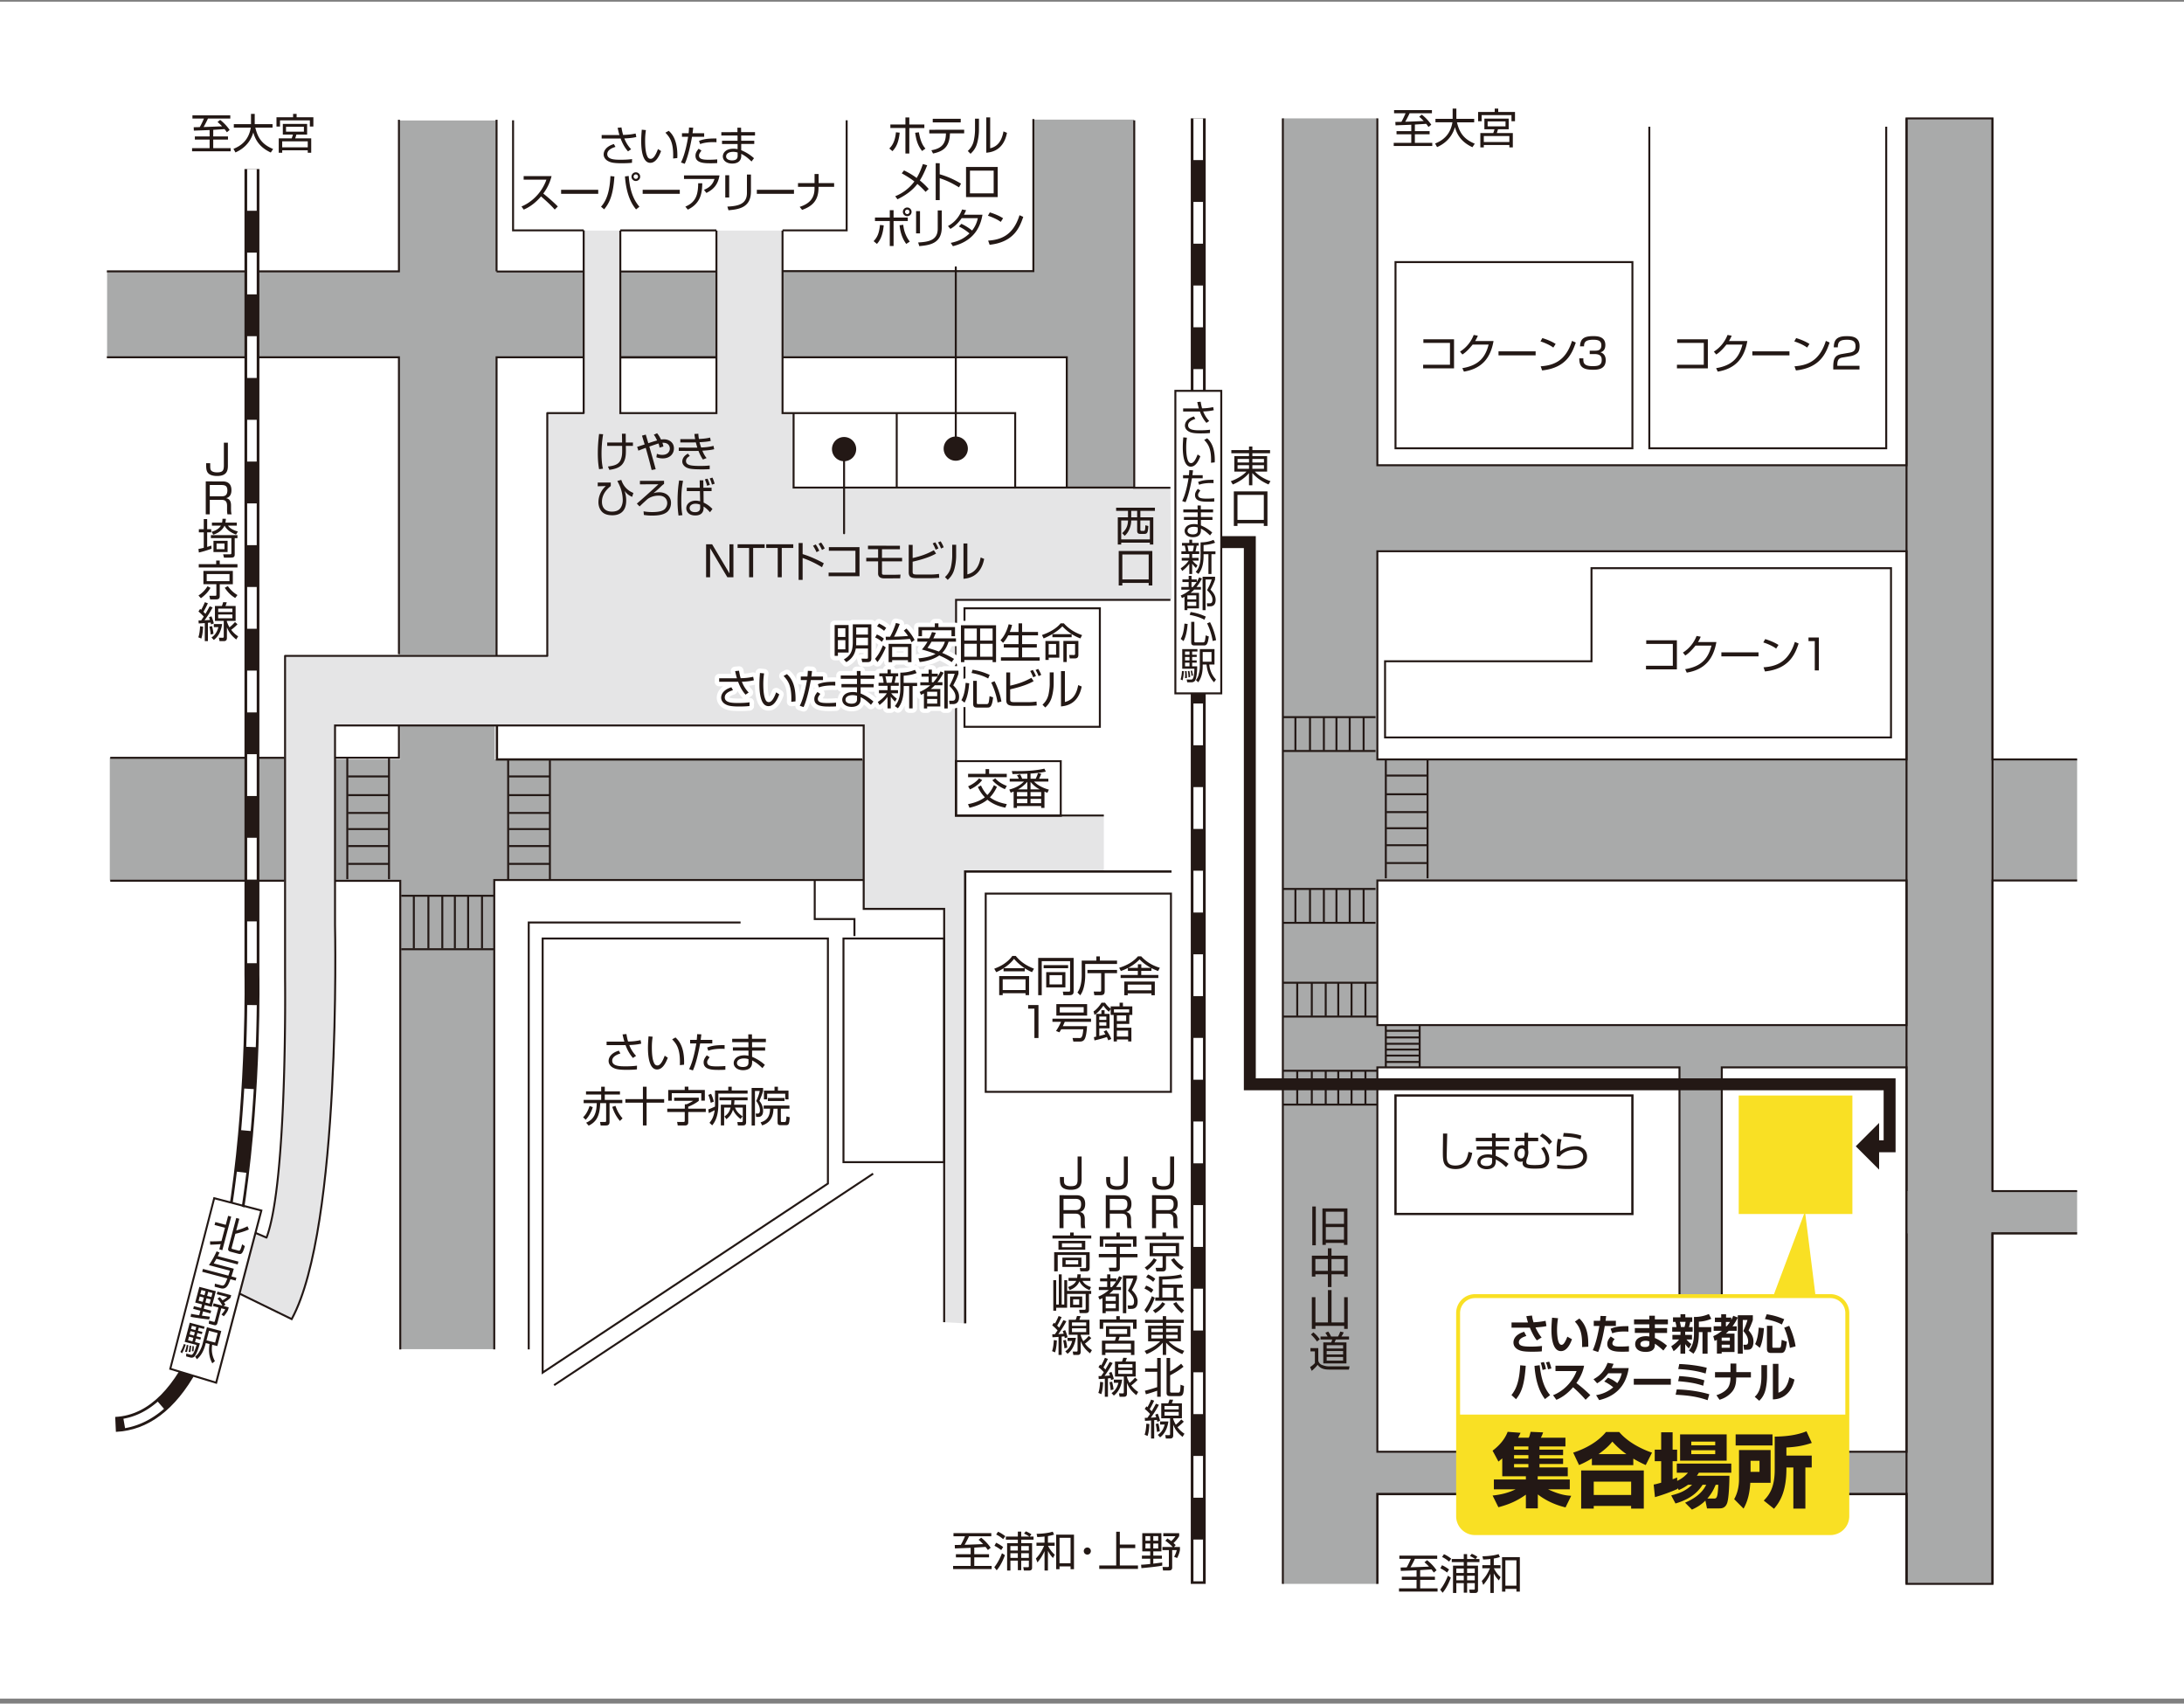 <svg xmlns="http://www.w3.org/2000/svg" width="327" height="255" fill="none"><rect width="100%" height="100%" fill="#808080" stroke="none"/><path fill="#fff" d="M0 .25h327v254H0z"/><g clip-path="url(#a)"><path fill="#A9AAAA" d="M285.805 69.636h-82.114v12.877h82.114V69.636ZM298.333 217.302H192.074v6.333h106.259v-6.333ZM298.333 153.499H192.074v6.334h106.259v-6.334ZM144.509 113.677H50.191v18.116h94.318v-18.116ZM311.001 113.677H192.074v18.116h118.927v-18.116Z"/><path fill="#F9E024" d="m272.789 201.61-2.535-20.269-7.602 20.269"/><path fill="#E5E5E6" d="M175.41 89.788h-32.264v32.282h22.13v8.384h-20.765v67.631l-3.144-.174v-61.864h-12.045v-27.456h-79.16v29.89s1.047 45.241-6.49 58.967l-8.328-4.068 2.776-8.894 1.787.764c3.172-8.387 2.773-38.887 2.773-38.887V98.172H81.94V61.834h5.449v-27.35h5.487v27.35h14.39v-27.35h9.897v27.35l1.658-.02v11.168h15.487l10.178.026h30.751"/><path fill="#A9AAAA" d="M74.357 18.03H59.713v80.018h14.644V18.029ZM74.073 108.588H59.922v93.356h14.151v-93.356ZM206.225 17.722h-14.151v219.356h14.151V17.722Z"/><path fill="#231815" d="M192.221 113.677h-.295v123.401h.295V113.677ZM192.221 17.722h-.295v95.954h.295V17.722Z"/><path fill="#A9AAAA" d="M87.363 40.632H16.035v12.877h71.328V40.632ZM42.768 113.382H16.44v18.411h26.33v-18.411ZM107.294 40.632H92.818v12.877h14.476V40.632ZM157.004 40.632h-39.811v12.877h39.811V40.632Z"/><path fill="#A9AAAA" d="M169.799 72.988h-10.075V53.482h-5.068v-35.58h15.143"/><path fill="#231815" d="M59.878 97.917h-.295V53.63H16v-.295h43.878v44.583ZM59.878 40.768H16v-.295h43.583V17.926h.295v22.842ZM154.868 40.732h-37.722v-.295h37.427V17.825h.295v22.907ZM74.496 17.926h-.295V40.62h.295V17.926ZM60.077 201.994h-.295v-69.998h-9.567v-.295h9.862v70.293ZM42.561 113.284H16.51v.295H42.56v-.295ZM42.561 131.684H16.51v.295H42.56v-.295Z"/><path fill="#231815" d="m17.353 214.322-.103-2.233c10.499-.49 15.219-18.258 17.331-33.078 2.342-16.432 2.03-32.973 2.024-33.138V25.301h2.233v120.552c.003.144.322 16.844-2.044 33.453-3.245 22.785-9.785 34.568-19.444 35.019l.003-.003Z"/><path fill="#fff" d="m18.725 213.77-.245-1.41c1.83-.318 3.558-1.18 5.14-2.56l.94 1.076c-1.781 1.558-3.743 2.532-5.835 2.894Zm9.883-7.909-1.227-.734c.95-1.584 1.846-3.443 2.666-5.525l1.33.525c-.849 2.156-1.78 4.088-2.77 5.737v-.003Zm4.773-11.746-1.378-.39c.528-1.87 1.024-3.9 1.475-6.038l1.399.295a94.22 94.22 0 0 1-1.499 6.133h.003Zm2.637-12.331-1.413-.225c.316-1.97.605-4.05.859-6.18l1.419.171a158.643 158.643 0 0 1-.868 6.234h.003Zm1.514-12.491-1.425-.127c.177-2.026.333-4.124.46-6.23l1.428.086a223.96 223.96 0 0 1-.463 6.271Zm.764-12.552-1.428-.05c.074-2.106.124-4.213.144-6.257l1.431.015c-.02 2.056-.07 4.174-.147 6.292Zm.141-12.567h-1.43v-6.257h1.43v6.257Zm0-12.514h-1.43v-6.257h1.43v6.257Zm0-12.514h-1.43v-6.257h1.43v6.257Zm0-12.514h-1.43v-6.257h1.43v6.257Zm0-12.514h-1.43v-6.256h1.43v6.256Zm0-12.513h-1.43v-6.257h1.43v6.257Zm0-12.514h-1.43v-6.257h1.43v6.257Zm0-12.514h-1.43V50.32h1.43v6.257Zm0-12.514h-1.43v-6.257h1.43v6.257Zm0-12.514h-1.43v-6.257h1.43v6.257Z"/><path fill="#231815" d="M128.08 140.112h-.295v-2.396h-5.947v-6.053h.295v5.758h5.947v2.691ZM79.31 201.979h-.294v-64.047h31.866v.295H79.311v63.752Z"/><path fill="#231815" d="M74.15 201.979h-.294v-70.405h55.462v.295H74.15v70.11ZM130.65 175.555 82.879 207.21l.163.246 47.771-31.655-.163-.246ZM158.995 122.241h-16.024v-8.481h16.024v8.481Zm-15.679-.345h15.334v-7.791h-15.334v7.791Z"/><path fill="#fff" d="M175.409 89.787h-32.264v32.282h32.264V89.787Z"/><path fill="#231815" d="M165.273 122.214h-22.275V89.64h32.241v.295h-31.946v31.984h21.98v.295ZM175.238 73.155h-5.56V18.014h.295V72.86h5.265v.295ZM180.522 17.722h-2.233v219.356h2.233V17.722Z"/><path fill="#fff" d="M180.12 236.697h-1.431v-6.257h1.431v6.257Zm0-12.514h-1.431v-6.257h1.431v6.257Zm0-12.514h-1.431v-6.257h1.431v6.257Zm0-12.513h-1.431v-6.257h1.431v6.257Zm0-12.514h-1.431v-6.257h1.431v6.257Zm0-12.514h-1.431v-6.257h1.431v6.257Zm0-12.514h-1.431v-6.257h1.431v6.257Zm0-12.514h-1.431v-6.257h1.431v6.257Zm0-12.514h-1.431v-6.257h1.431v6.257Zm0-12.514h-1.431v-6.257h1.431v6.257Zm0-12.514h-1.431v-6.257h1.431v6.257Zm0-12.514h-1.431v-6.257h1.431v6.257Zm0-12.514h-1.431v-6.257h1.431v6.257Zm0-12.514h-1.431V67.76h1.431v6.256Zm0-12.513h-1.431v-6.257h1.431v6.257Zm0-12.514h-1.431v-6.257h1.431v6.257Zm0-12.514h-1.431v-6.257h1.431v6.257Zm0-12.514h-1.431v-6.24h1.431v6.258-.018ZM175.409 130.453h-30.901v67.635h30.901v-67.635Z"/><path fill="#231815" d="M144.681 198.085h-.345v-67.806h31.072v.345h-30.727v67.461ZM141.504 174.105h-15.363V140.33h15.363v33.775Zm-15.068-.295h14.773v-33.185h-14.773v33.185Z"/><path fill="#231815" d="M175.468 163.575h-28.03v-29.966h28.03v29.966Zm-27.735-.295h27.44v-29.376h-27.44v29.376ZM141.511 197.911h-.295v-61.717h-12.048v-27.456h-78.86v29.742c.012.449.962 45.433-6.507 59.039l-.068.124-8.452-4.13.13-.266 8.198 4.006c7.357-13.685 6.413-58.318 6.405-58.77V108.44h79.452v27.456h12.048v62.012l-.003.003Z"/><path fill="#231815" d="M129.121 113.85h-54.89v-5.206h.345v4.861h54.545v.345ZM107.416 61.981H92.731V34.484h.294v27.202h14.096V34.484h.295v27.497ZM169.79 73.126h-17.939V61.981h-34.833V34.484h.295v27.202h34.833v11.145h17.644v.295Z"/><path fill="#231815" d="M134.41 61.833h-.295v11.145h.295V61.833ZM39.907 185.395a.139.139 0 0 1-.059-.012l-1.785-.761a.149.149 0 0 1-.076-.195.149.149 0 0 1 .194-.077l1.644.702c3.067-8.466 2.713-38.385 2.71-38.686V98.175c0-.083.066-.148.148-.148h39.111v-36.19c0-.083.065-.148.148-.148h5.3V34.484c0-.082.066-.147.148-.147.083 0 .148.065.148.147v27.35a.146.146 0 0 1-.148.147h-5.3v36.194a.153.153 0 0 1-.184.145H42.828v48.043c.003.304.362 30.621-2.785 38.937a.146.146 0 0 1-.139.095h.003Z"/><path fill="#231815" d="M74.496 98.147h-.295V53.334h13.204v.295H74.496v44.518ZM107.163 53.31H92.838v.346h14.325v-.346ZM159.871 72.978h-.295V53.629h-42.383v-.295h42.678v19.644Z"/><path fill="#fff" d="m32.367 206.967-6.87-2.079 6.654-25.651 6.9 2.334-6.684 25.396Z"/><path fill="#231815" d="m32.47 207.154-7.152-2.166.036-.135 6.614-25.68 7.342 1.917-6.838 26.064h-.003Zm-6.798-2.366 6.588 1.994 6.684-25.482-6.77-1.77-6.505 25.255.003.003ZM59.879 113.57h-9.664v-.295h9.369v-4.684h.295v4.979Z"/><path fill="#231815" d="M52.147 113.385h-.295v18.213h.295v-18.213ZM58.39 113.385h-.294v18.213h.295v-18.213Z"/><path fill="#231815" d="M58.245 116.072H52.1v.295h6.145v-.295ZM58.245 118.869H52.1v.295h6.145v-.295ZM58.245 121.535H52.1v.295h6.145v-.295ZM76.233 113.804h-.296v17.791h.296v-17.791ZM82.48 113.804h-.294v17.791h.294v-17.791Z"/><path fill="#231815" d="M82.333 116.072h-6.147v.295h6.147v-.295ZM82.333 118.869h-6.147v.295h6.147v-.295ZM82.333 123.951h-6.147v.295h6.147v-.295ZM82.333 126.491h-6.147v.295h6.147v-.295ZM82.333 129.161h-6.147v.295h6.147v-.295ZM82.334 121.535H76.19v.295h6.145v-.295ZM207.639 113.677h-.295v17.794h.295v-17.794ZM213.889 113.677h-.295v17.794h.295v-17.794Z"/><path fill="#231815" d="M213.742 115.945h-6.148v.295h6.148v-.295ZM213.742 118.742h-6.148v.295h6.148v-.295ZM213.742 123.824h-6.148v.295h6.148v-.295ZM213.742 126.367h-6.148v.295h6.148v-.295ZM213.742 129.034h-6.148v.295h6.148v-.295ZM213.741 121.411h-6.145v.295h6.145v-.295ZM58.245 123.951H52.1v.295h6.145v-.295ZM58.245 126.491H52.1v.295h6.145v-.295ZM58.245 129.161H52.1v.295h6.145v-.295ZM73.955 141.935H60.078v.295h13.877v-.295ZM73.955 133.929H60.078v.295h13.877v-.295Z"/><path fill="#231815" d="M62.11 134.076h-.295v7.88h.294v-7.88ZM64.29 134.076h-.296v7.88h.295v-7.88ZM66.371 134.076h-.295v7.88h.295v-7.88ZM68.254 134.076h-.295v7.88h.295v-7.88ZM70.238 134.076h-.295v7.88h.295v-7.88ZM72.318 134.076h-.295v7.88h.295v-7.88ZM205.951 137.981h-13.877v.295h13.877v-.295ZM205.951 132.914h-13.877v.295h13.877v-.295Z"/><path fill="#231815" d="M194.104 133.062h-.295v4.988h.295v-4.988ZM196.287 133.062h-.295v4.988h.295v-4.988ZM198.365 133.062h-.295v4.988h.295v-4.988ZM200.248 133.062h-.295v4.988h.295v-4.988ZM202.234 133.062h-.295v4.988h.295v-4.988ZM204.316 133.062h-.295v4.988h.295v-4.988ZM206.225 165.192h-14.151v.298h14.151v-.298ZM206.225 160.124h-14.151v.298h14.151v-.298Z"/><path fill="#231815" d="M194.377 160.275h-.295v4.986h.295v-4.986ZM196.557 160.275h-.295v4.986h.295v-4.986ZM198.641 160.275h-.295v4.986h.295v-4.986ZM200.522 160.275h-.295v4.986h.295v-4.986ZM202.508 160.275h-.295v4.986h.295v-4.986ZM204.588 160.275h-.295v4.986h.295v-4.986ZM206.226 152.018h-14.072v.295h14.072v-.295ZM206.226 146.953h-14.072v.295h14.072v-.295Z"/><path fill="#231815" d="M194.377 147.101h-.295v4.985h.295v-4.985ZM196.557 147.101h-.295v4.985h.295v-4.985ZM198.641 147.101h-.295v4.985h.295v-4.985ZM200.522 147.101h-.295v4.985h.295v-4.985ZM202.508 147.101h-.295v4.985h.295v-4.985ZM204.59 147.101h-.295v4.985h.295v-4.985ZM207.639 153.434h-.295v6.333h.295v-6.333ZM212.705 153.434h-.295v6.333h.295v-6.333Z"/><path fill="#231815" d="M212.561 154.145h-4.989v.295h4.989v-.295ZM212.561 155.139h-4.989v.295h4.989v-.295ZM212.561 156.089h-4.989v.295h4.989v-.295ZM212.561 156.95h-4.989v.295h4.989v-.295ZM212.561 157.855h-4.989v.295h4.989v-.295ZM212.561 158.806h-4.989v.295h4.989v-.295ZM205.951 112.264h-13.877v.295h13.877v-.295ZM205.951 107.195h-13.877v.295h13.877v-.295Z"/><path fill="#231815" d="M194.104 107.343h-.295v4.985h.295v-4.985ZM196.287 107.343h-.295v4.985h.295v-4.985ZM198.365 107.343h-.295v4.985h.295v-4.985ZM200.248 107.343h-.295v4.985h.295v-4.985ZM202.234 107.343h-.295v4.985h.295v-4.985ZM204.316 107.343h-.295v4.985h.295v-4.985ZM87.404 40.493H74.348v.295h13.056v-.295ZM107.163 40.493H92.838v.295h14.325v-.295Z"/><path fill="#fff" d="M126.767 18.01H76.82v16.473h49.947V18.011Z"/><path fill="#231815" d="M87.386 34.631H76.672v-16.62h.295v16.325h10.42v.295ZM107.267 34.337h-14.39v.295h14.39v-.295ZM126.914 34.631h-9.75v-.295h9.455V18.011h.295v16.62ZM152.044 73.129h-33.37V61.812h.295v11.022h33.075v.295Z"/><path fill="#231815" d="M126.38 79.967a.146.146 0 0 1-.148-.147V67.152c0-.082.065-.147.148-.147.083 0 .147.065.147.147V79.82a.145.145 0 0 1-.147.147ZM143.105 68.022a.146.146 0 0 1-.148-.148V40.007c0-.083.065-.148.148-.148.082 0 .147.065.147.148v27.868a.146.146 0 0 1-.147.148Z"/><path fill="#231815" d="M128.191 67.152a1.812 1.812 0 1 1-3.621-.002 1.812 1.812 0 0 1 3.621.002ZM144.912 67.152a1.811 1.811 0 1 1-3.623 0 1.811 1.811 0 0 1 3.623 0ZM175.798 173.11v3.449c0 .814-.218 1.534-1.623 1.534-.274 0-1.003-.033-1.351-.451-.283-.34-.283-.764-.283-1.467h.608c.006.67 0 .744.05.921.121.413.708.457.97.457.877 0 1.027-.295 1.027-1.071v-3.375M174.946 178.904c.362 0 1.383.012 1.383 1.295 0 .269-.012 1.009-.793 1.21.513.118.731.436.731 1.1v.469c0 .546.056.747.095.859h-.632a4.1 4.1 0 0 1-.056-.782v-.496c0-.87-.484-.896-.914-.896h-1.67v2.174h-.602v-4.933m.602.54v1.69h1.708c.395 0 .926-.011.926-.882 0-.652-.306-.805-.896-.805h-1.741l.003-.003ZM171.396 189.725c.49-.325.965-.753 1.355-1.384l.445.239c-.239.419-.584.914-1.434 1.552m5.473-4.602h-5.797v-.496h2.611v-.543h.531v.543h2.655v.496Zm-.694 2.51h-1.961v1.735c0 .312-.089.531-.514.531h-.926l-.118-.537.844.006c.18 0 .206-.021.206-.189v-1.546h-1.941v-1.991h4.407v1.991h.003Zm-.501-1.528h-3.41v1.062h3.41v-1.062Zm-.251 1.808c.469.635.876.997 1.446 1.34l-.34.436c-.696-.419-1.109-.87-1.563-1.522l.457-.257v.003ZM171.348 196.088c.652-.826 1.053-1.912 1.109-2.065l.436.218c-.212.664-.646 1.602-1.177 2.283m.658-3.006c-.268-.251-.714-.507-1.02-.643l.25-.44c.08.03.649.239 1.083.632l-.313.451Zm.283-1.652a3.548 3.548 0 0 0-1.056-.675l.287-.419c.327.121.814.407 1.082.646l-.313.451v-.003Zm-.032 4.278c.569-.319 1.015-.641 1.404-1.234l.437.245c-.513.826-1.245 1.257-1.484 1.396l-.357-.407Zm4.487-3.381h-.909v1.451h1.033v.487h-4.263v-.487h.552v-3.147c1.333-.006 2.448-.086 3.28-.313l.201.463c-1.139.274-2.611.295-2.968.301v.77h3.074v.475Zm-1.401 0h-1.673v1.451h1.673v-1.451Zm.413 2.136c.245.38.658.87 1.174 1.233l-.363.425a5.83 5.83 0 0 1-1.283-1.422l.469-.239.003.003ZM177.247 198.014h-2.649v.425h2.21v2.327h-1.829c.634.69 1.634 1.204 2.336 1.428l-.295.496c-.292-.127-1.501-.647-2.422-1.711v1.834h-.498v-1.834c-.564.719-1.502 1.327-2.422 1.713l-.301-.486c.914-.34 1.752-.814 2.339-1.44h-1.814v-2.327h2.198v-.425h-2.649v-.472h2.649v-.537h.498v.537h2.649m-4.864 1.852h1.714v-.525h-1.714v.525Zm0 .944h1.714v-.537h-1.714v.537Zm3.95-1.469h-1.735v.525h1.735v-.525Zm0 .932h-1.735v.537h1.735v-.537ZM171.418 208.169c.658-.151 1.54-.434 1.841-.537v-2.304h-1.809v-.508h1.809v-1.557h.531v5.808h-.531v-.908c-.133.05-1.009.357-1.685.537m3.626-5.44v2.015a8.91 8.91 0 0 0 1.646-1.151l.357.451c-.67.564-1.596 1.077-2.003 1.284v2.401c0 .145.044.189.224.189h.965c.233 0 .357 0 .357-1.183l.525.189c-.056 1.071-.083 1.516-.688 1.516H175.2c-.139 0-.534 0-.534-.451v-5.257h.534v-.003ZM171.373 214.749c.18-.463.236-1.133.263-1.652l.451.056c-.006.269-.044 1.101-.263 1.785m1.691-4.658a14.555 14.555 0 0 1-1.21 1.92c.127-.006.696-.044.809-.05-.059-.189-.107-.307-.145-.401l.369-.145c.132.29.28.714.357 1.071l-.413.145c-.039-.189-.045-.213-.062-.283l-.407.038v2.749h-.469v-2.705c-.363.033-.623.044-.909.056l-.032-.445c.174 0 .25 0 .392-.006.218-.301.313-.457.395-.581a6.745 6.745 0 0 0-.793-.75l.244-.389.157.13c.156-.239.395-.744.557-1.139l.452.162c-.18.402-.496 1.015-.67 1.278.18.168.257.256.301.307.313-.531.475-.838.637-1.133l.44.168v.003Zm-.295 4.047c-.006-.168-.024-.469-.18-1.183l.401-.068c.127.546.177.77.201 1.16l-.419.094-.003-.003Zm.133.452c.374-.269.793-.652 1.032-1.552h-.69v-.463h1.245c-.13.92-.493 1.817-1.245 2.38l-.342-.362v-.003Zm3.893-1.986a6.305 6.305 0 0 1-.946.832c.451.596.837.838 1.044.977l-.286.475c-.847-.682-1.133-1.195-1.396-1.821v1.564c0 .257-.07.501-.451.501h-.652l-.094-.513.531.012c.188.006.194-.08.194-.168v-2.354h-1.321v-2.242h1.044c.1-.239.168-.484.192-.57l.54.024c-.056.189-.139.401-.195.546h1.513v2.242h-1.307v.1c.089.239.18.507.396.855.374-.312.445-.374.82-.793l.369.333h.005Zm-.764-2.342h-2.127v.513h2.127v-.513Zm0 .885h-2.127v.563h2.127v-.563ZM168.871 173.11v3.449c0 .814-.218 1.534-1.622 1.534-.275 0-1.003-.033-1.352-.451-.28-.34-.28-.764-.28-1.467h.608c.006.67 0 .744.047.921.121.413.708.457.971.457.876 0 1.026-.295 1.026-1.071v-3.375M168.022 178.904c.363 0 1.383.012 1.383 1.295 0 .269-.011 1.009-.793 1.21.513.118.731.436.731 1.1v.469c0 .546.056.747.095.859h-.631a4.021 4.021 0 0 1-.057-.782v-.496c0-.87-.48-.896-.914-.896h-1.67v2.174h-.602v-4.933m.602.54v1.69h1.708c.396 0 .927-.011.927-.882 0-.652-.307-.805-.897-.805h-1.741l.003-.003ZM169.361 186.143v.487h-1.69v1.065h2.64v.501h-2.64v1.596c0 .207-.044.502-.557.502h-.989l-.106-.54.977.006c.156 0 .156-.118.156-.18v-1.384h-2.634v-.501h2.634v-1.065h-1.685v-.487m1.685-1.097v-.558h.519v.558h2.49v1.563h-.519v-1.082h-4.458v1.082h-.519v-1.563h2.487ZM168.016 191.217a9.021 9.021 0 0 1-.926 1.428h.752v.448h-1.145c-.112.118-.28.295-.607.552h1.433v2.617h-1.97v.3h-.484v-2.253a6.757 6.757 0 0 1-.437.212l-.2-.437a5.45 5.45 0 0 0 1.59-.991h-1.496v-.448h1.245v-.847h-1.059v-.442h1.059v-.602h.484v.602h.894v.401c.218-.351.318-.564.407-.738m-.502 3.042h-1.501v.67h1.501v-.67Zm0 1.083h-1.501v.693h1.501v-.693Zm-.575-2.496c.174-.201.401-.463.643-.847h-.867v.847h.224Zm3.761-1.278c-.082.251-.227.714-.782 1.735.744.702.877 1.272.877 1.711 0 1.1-.714 1.1-.983 1.1h-.445l-.062-.513.436.009c.213 0 .514.006.514-.596 0-.451-.168-.888-.915-1.628.401-.756.558-1.083.797-1.815h-1.045v5.195h-.507v-5.652h2.115v.457-.003ZM170.173 198.902h-.525v-.921h-4.47v.921h-.528v-1.39h2.487v-.507h.525v.507h2.511m-.944 2.59h-1.602c-.05.189-.068.251-.174.57h2.398v2.147h-.519v-.363h-3.823v.363h-.519v-2.147h1.935c.068-.168.138-.375.18-.57h-1.508v-1.596h3.638v1.596h-.006Zm.1 1.015h-3.823v.894h3.823v-.894Zm-.575-2.186h-2.679v.738h2.679v-.738ZM164.447 208.492c.18-.463.239-1.133.263-1.652l.451.056c-.006.269-.044 1.101-.262 1.785m1.69-4.658a14.684 14.684 0 0 1-1.21 1.923c.127-.005.694-.044.809-.05-.056-.189-.106-.307-.145-.401l.369-.144c.13.286.28.713.357 1.07l-.413.145c-.038-.189-.044-.212-.062-.283l-.407.038v2.749h-.469v-2.705c-.363.033-.62.045-.909.056l-.032-.445c.174 0 .251 0 .395-.006.218-.301.313-.457.395-.581a6.73 6.73 0 0 0-.796-.752l.245-.387c.097.08.112.095.156.13.156-.239.395-.743.558-1.142l.451.163c-.183.401-.496 1.014-.67 1.277.18.168.257.257.298.307.313-.531.475-.838.64-1.133l.44.168v.003Zm-.295 4.05c-.006-.168-.027-.469-.18-1.183l.401-.067c.124.542.177.77.201 1.159l-.419.094-.003-.003Zm.133.452c.374-.269.793-.649 1.032-1.552h-.69v-.463h1.245c-.133.92-.496 1.814-1.245 2.381l-.342-.366Zm3.894-1.986c-.425.458-.865.776-.944.835.451.593.838.838 1.044.977l-.289.475c-.844-.682-1.133-1.195-1.395-1.821v1.564c0 .257-.068.501-.452.501h-.652l-.094-.516.531.012c.189.006.195-.083.195-.168v-2.354h-1.322v-2.242h1.044c.101-.239.171-.484.195-.57l.54.024c-.056.189-.139.401-.195.546h1.513v2.242h-1.306v.1c.088.236.18.507.395.856.375-.313.445-.375.82-.794l.369.33.003.003Zm-.764-2.342h-2.127v.513h2.127v-.513Zm0 .882h-2.127v.564h2.127v-.564ZM161.945 173.11v3.449c0 .814-.221 1.534-1.622 1.534-.275 0-1.003-.033-1.351-.451-.281-.34-.281-.764-.281-1.467h.608c.006.67 0 .744.05.921.121.413.708.457.971.457.876 0 1.026-.295 1.026-1.071v-3.375M161.096 178.904c.363 0 1.384.012 1.384 1.295 0 .269-.012 1.009-.794 1.21.513.118.732.436.732 1.1v.469c0 .546.056.747.094.859h-.634a4.1 4.1 0 0 1-.056-.782v-.496c0-.87-.481-.896-.915-.896h-1.672v2.174h-.602v-4.933m.602.54v1.69h1.708c.395 0 .926-.011.926-.882 0-.652-.307-.805-.894-.805h-1.74v-.003ZM160.762 184.491v.446h2.629v.451h-5.809v-.451h2.643v-.446m2.918 5.29c0 .212-.039.519-.49.519h-.894l-.088-.49.776.006c.088 0 .168-.021.168-.189v-1.779h-4.248v2.449h-.531v-2.862h5.31v2.343l-.003.003Zm-.652-2.717h-4.012v-1.334h4.012v1.334Zm-.519-.959h-2.968v.581h2.968v-.581Zm-.056 3.531h-2.85v-1.389h2.85v1.389Zm-.481-1.003h-1.885v.614h1.885v-.614ZM163.38 193.226v.451h-.333v2.399c0 .174-.006.469-.481.469h-.915l-.074-.49h.776c.201 0 .201-.094.201-.23v-2.148h-2.779v2.065h-1.634v.452h-.434v-4.576h.434v3.649h.389v-4.519h.431v4.519h.389v-3.649h.428v1.608m.139-.581c.312-.115.949-.339 1.218-.915h-1.151v-.445h1.284c.035-.218.044-.381.044-.54h.507c-.006.201-.02.333-.056.54h1.502v.445h-1.195c.269.419.558.67 1.277.921l-.206.463c-.909-.351-1.333-.947-1.522-1.328-.357.877-1.133 1.183-1.458 1.313l-.244-.457v.003Zm2.115 3.068h-1.815v-1.646h1.815v1.646Zm-.449-1.233h-.908v.82h.908v-.82ZM157.52 202.238c.179-.463.238-1.132.262-1.652l.451.056c-.005.269-.044 1.101-.262 1.785m1.69-4.658a14.814 14.814 0 0 1-1.209 1.924c.124-.006.693-.045.808-.051-.056-.188-.106-.306-.145-.401l.369-.144c.13.286.28.714.357 1.068l-.413.144a3.711 3.711 0 0 0-.062-.28l-.407.038v2.747h-.469v-2.706a16.81 16.81 0 0 1-.909.057l-.032-.446c.174 0 .251 0 .395-.006.219-.301.313-.457.396-.581a6.842 6.842 0 0 0-.797-.752l.245-.39.156.133c.157-.239.396-.743.558-1.139l.448.163c-.18.401-.495 1.014-.669 1.277.18.168.256.257.301.307.312-.531.474-.838.637-1.133l.439.168.003.003Zm-.295 4.05c-.006-.168-.026-.469-.183-1.182l.402-.071c.126.545.177.77.2 1.159l-.419.094Zm.133.452c.375-.269.794-.652 1.032-1.552h-.69v-.463h1.245c-.133.92-.496 1.814-1.245 2.378l-.342-.363Zm3.894-1.986a6.291 6.291 0 0 1-.947.832c.451.593.838.838 1.044.977l-.286.475c-.846-.682-1.133-1.195-1.395-1.82v1.563c0 .257-.068.502-.452.502h-.651l-.095-.514.531.012c.189.006.195-.082.195-.168v-2.354h-1.322v-2.242h1.045c.1-.239.168-.484.194-.569l.54.026c-.056.189-.139.401-.192.546h1.514v2.242h-1.307v.1c.088.239.18.508.395.859.375-.313.446-.375.82-.794l.369.33v-.003Zm-.764-2.342h-2.127v.513h2.127v-.513Zm0 .882h-2.127v.564h2.127v-.564ZM172.919 76.468h-2.177v.962h1.935v4.077h-.513v-.28h-4.29v.28h-.513V77.43h1.528v-.962h-1.776v-.475h5.809m-4.033 1.909h-1.015v2.835h4.29v-2.835h-1.422v1.395c0 .118.082.168.189.168h.312c.127 0 .245 0 .239-.838l.457.107c-.061.882-.118 1.183-.581 1.183h-.557c-.227 0-.54 0-.54-.47v-1.545h-.894v.112c0 .463-.168.97-.289 1.239-.201.463-.437.72-.681.953l-.381-.401c.381-.352.82-.815.87-1.78l.006-.126-.003.003Zm1.372-1.434h-.891v.965h.891v-.965ZM168.043 87.637h-.543v-5.162h5.033v5.162h-.546v-.386h-3.944m0-.52h3.944v-3.737h-3.944v3.737ZM190.16 67.84h-2.649v.425h2.209v2.327h-1.829c.634.688 1.634 1.2 2.334 1.428l-.295.493c-.295-.124-1.502-.643-2.422-1.708v1.835h-.502v-1.835c-.563.72-1.502 1.327-2.422 1.714l-.301-.487c.915-.34 1.753-.814 2.343-1.44h-1.815v-2.327h2.198v-.425h-2.646v-.47h2.646v-.536h.502v.537h2.649m-4.865 1.853h1.714v-.526h-1.714v.526Zm0 .944h1.714v-.537h-1.714v.537Zm3.95-1.47h-1.734v.526h1.734v-.526Zm0 .933h-1.734v.537h1.734v-.537ZM185.282 78.722h-.546v-5.165h5.033v5.165h-.546v-.39h-3.941m0-.518h3.944v-3.738h-3.944v3.738ZM34.12 66.265v3.448c0 .814-.22 1.534-1.623 1.534-.275 0-1.003-.032-1.352-.451-.28-.34-.28-.764-.28-1.466h.608c.006.67 0 .743.05.92.118.413.708.457.97.457.877 0 1.027-.295 1.027-1.07v-3.375M33.267 72.058c.363 0 1.383.014 1.383 1.298 0 .268-.011 1.009-.793 1.21.513.117.732.436.732 1.1v.469c0 .545.056.746.094.858h-.631a4.073 4.073 0 0 1-.056-.782v-.495c0-.87-.481-.897-.915-.897h-1.673v2.171h-.601v-4.932m.601.54v1.69h1.709c.395 0 .926-.012.926-.882 0-.652-.307-.809-.897-.809h-1.74.002ZM31.67 82.13c-.431.168-1.34.463-1.897.569l-.056-.531c.156-.027.307-.05.793-.174v-2.31h-.737v-.475h.737v-1.516h.508v1.516h.607v.475h-.607v2.177c.39-.112.463-.139.625-.2m3.912-1.107h-.413v2.44c0 .413-.207.469-.62.469h-.988l-.124-.496.894.006c.328 0 .34-.02.34-.283v-2.142h-3.069v-.445h3.98v.451Zm-1.74-2.897c-.012.23-.024.369-.063.57h1.703v.457h-1.316c.144.195.457.59 1.478.87l-.275.463c-.551-.206-1.315-.575-1.713-1.333h-.012c-.124.262-.531.994-1.69 1.35l-.24-.439c.92-.25 1.26-.696 1.39-.914h-1.345v-.457h1.516a3.21 3.21 0 0 0 .062-.57h.507l-.003.003Zm-1.853 3.287h2.115v1.684h-2.115v-1.684Zm1.652.407h-1.19v.852h1.19v-.852ZM29.717 89.136c.49-.325.964-.75 1.354-1.384l.445.239c-.239.419-.584.915-1.433 1.552m5.472-4.602h-5.797v-.493h2.61v-.546h.532v.546h2.655v.493Zm-.693 2.51h-1.96v1.735c0 .313-.088.53-.513.53h-.926l-.12-.54.846.007c.183 0 .206-.02.206-.189v-1.546h-1.94v-1.991h4.407v1.994Zm-.502-1.528h-3.41v1.065h3.41v-1.065Zm-.25 1.808c.468.635.876.995 1.445 1.34l-.34.436c-.696-.419-1.109-.87-1.563-1.522l.457-.257v.003ZM29.691 95.393c.18-.463.24-1.133.263-1.652l.451.056c-.006.268-.044 1.1-.262 1.785m1.69-4.659a14.801 14.801 0 0 1-1.21 1.924c.124-.006.697-.044.809-.05-.056-.19-.106-.307-.145-.401l.37-.145c.132.286.28.71.356 1.07l-.413.145a4.155 4.155 0 0 0-.062-.28l-.407.035v2.747h-.469v-2.705c-.363.03-.62.044-.909.056l-.032-.446c.174 0 .25 0 .395-.005.218-.301.313-.458.393-.582a7.223 7.223 0 0 0-.794-.752l.245-.39c.1.083.112.095.156.133.157-.239.393-.746.558-1.138l.451.162c-.18.401-.495 1.015-.67 1.277.18.168.257.257.301.307.313-.53.475-.838.638-1.133l.44.169v.002Zm-.295 4.05c-.006-.167-.026-.468-.183-1.182l.401-.068c.124.546.174.77.201 1.156l-.419.095Zm.13.452c.375-.268.794-.652 1.032-1.552h-.687v-.463h1.245c-.13.92-.493 1.818-1.245 2.378l-.345-.363Zm3.894-1.985a6.357 6.357 0 0 1-.947.832c.451.596.838.84 1.044.976l-.289.475c-.843-.681-1.133-1.198-1.395-1.823v1.566c0 .257-.068.499-.452.499h-.652l-.094-.513.531.011c.189.006.195-.082.195-.168v-2.354H32.18v-2.239h1.044c.1-.239.169-.48.195-.57l.537.024c-.056.19-.139.402-.195.546h1.517v2.24h-1.31v.1c.088.239.183.507.395.858a5.54 5.54 0 0 0 .82-.794l.37.33.008.004Zm-.764-2.343H32.67v.514h2.127v-.514Zm0 .883H32.67v.563h2.127v-.564ZM196.484 180.589h.525v5.808h-.525v-5.808Zm5.26.286v5.463h-.519v-.295h-2.717v.295h-.507v-5.463h3.743Zm-3.236 2.316h2.717v-1.82h-2.717v1.82Zm0 2.366h2.717v-1.885h-2.717v1.885ZM199.357 186.849v1.103h2.422v3.13h-.525v-.345h-1.897v1.911h-.54v-1.911h-1.87v.345h-.525v-3.13h2.395v-1.103m0 1.607h-1.87v1.77h1.87v-1.77Zm2.437 0h-1.897v1.77h1.897v-1.77ZM196.953 197.941h1.873V193.1h.537v4.841h1.891v-3.776h.534v4.743h-.534v-.448h-4.301v.448h-.537v-4.743h.537M197.381 201.788v1.87a.86.86 0 0 0 .57.655c.407.15.681.206 1.003.206h3.109l-.094.484h-3.015c-.502 0-1.26-.083-1.667-.72-.206.286-.602.676-.888.909l-.245-.569c.139-.089.446-.281.72-.59v-1.753h-.664v-.495m.977-.983a5.981 5.981 0 0 0-.903-1.044l.357-.327c.177.144.54.439.959 1.032l-.413.339Zm4.799-.301h-1.985a5.276 5.276 0 0 1-.195.434h1.791v3.148h-3.466v-3.148h1.189c.062-.15.106-.274.144-.434h-1.746v-.451h1.053a4.95 4.95 0 0 0-.333-.558l.433-.174c.222.287.369.614.425.732h1.044c.168-.286.307-.658.331-.74l.519.126c-.1.251-.325.582-.345.614h1.138v.451h.003Zm-.888.853h-2.46v.501h2.46v-.501Zm0 .876h-2.46v.513h2.46v-.513Zm0 .888h-2.46v.543h2.46v-.543ZM31.451 185.808a18.3 18.3 0 0 0 1.711-.045l.525-1.991-1.563-.413.115-.437 1.563.413.354-1.345.46.121-1.324 5.018-.46-.121.206-.785c-.124.015-.95.08-1.575.083m4.369-3.873-.46 1.74a7.883 7.883 0 0 0 1.684-.619l.207.472c-.708.333-1.626.566-2.024.652l-.549 2.074c-.032.123-.006.174.154.215l.832.218c.2.053.31.083.578-.941l.41.283c-.292.912-.416 1.289-.938 1.151l-1.195-.316c-.118-.032-.46-.121-.357-.51l1.198-4.543.46.121v.003ZM35.7 188.843l-.112.421-3.189-.84a9.087 9.087 0 0 1-.4.687l3.005.794c-.144.522-.165.587-.35 1.153l.74.198-.112.427-.78-.206c-.28.799-.59 1.584-1.457 1.357l-.908-.239.038-.454.968.256c.377.101.525-.047.9-1.038l-3.768-.997.113-.425 3.805 1.003c.11-.319.162-.507.236-.74l-3.148-.832a12.84 12.84 0 0 0 1.15-2.062l.437.168c-.07.153-.138.304-.262.554M31.32 197.493c-.779-.045-2.481-.331-2.779-.387l.074-.448c.212.044.422.091 1.21.215l.18-.681-1.078-.284.107-.401 1.076.283.145-.551-1.027-.272.62-2.348 2.472.652-.62 2.345-1.05-.274-.144.552 1.115.292-.106.401-1.116-.295-.168.637c.19.027 1.018.136 1.192.153m-.9-2.858-.622-.165-.168.64.622.165.168-.64Zm.254-.962-.622-.165-.16.608.623.162.16-.605Zm.779 1.233-.637-.168-.168.637.637.169.168-.641v.003Zm.254-.961-.638-.169-.159.608.637.168.16-.604v-.003Zm1.666 1.95.773.203-.1.378c-.124.298-.39.678-.643.953l-.348-.266c.218-.215.425-.49.566-.77l-.59-.156-.59 2.236c-.094.357-.34.327-.513.28l-.773-.203.053-.469.637.174c.095.023.18.041.216-.086l.54-2.05-.826-.218.106-.405 1.318.348c-.011-.02-.321-.604-.74-1.056l.342-.227c.11.115.227.239.41.484a4.02 4.02 0 0 0 .717-.499l-1.575-.415.103-.39 2.056.54-.097.375c-.375.392-.915.678-.974.708a2.5 2.5 0 0 1 .21.339l-.28.186.002.006ZM27.004 202.35c.268-.404.46-.955.522-1.171l.283.086c-.068.212-.3.891-.557 1.298m3.283-3.641-.767-.2-.124.472.664.177-.086.324-.666-.174-.133.496.667.174-.089.336-.664-.174-.141.534.734.195c-.242.935-.578 1.69-.784 1.926-.068.08-.257.292-.679.18l-.605-.162.027-.425.62.168c.209.056.457.133.92-1.451l-1.779-.469.755-2.865 2.224.587-.094.354v-.003Zm-2.838 3.411c.044-.121.083-.227.145-.463.08-.298.094-.422.12-.567l.245.059c-.094.531-.109.59-.212 1.021l-.298-.05Zm1.257-2.086-.655-.174-.142.537.655.174.142-.534v-.003Zm-.72 2.112c.11-.41.142-.805.156-.941l.23.027c-.02.318-.05.61-.114.923l-.269-.009h-.003Zm.938-2.944-.655-.174-.13.499.655.174.133-.499h-.003Zm.21-.793-.655-.174-.124.472.655.174.124-.472Zm-.652 3.634a3.58 3.58 0 0 0 .07-.773l.216.015c.006.197 0 .457-.047.77l-.24-.012Zm4.401-3.027-.593 2.257-.764-.201a3.736 3.736 0 0 0 .404 2.455l-.392.324c-.658-1.186-.487-2.407-.413-2.885l-.564-.147-.062.239c-.25.95-.657 1.687-1.274 2.183l-.25-.407c.156-.127.38-.304.575-.646.371-.638.466-1.003.537-1.263l.651-2.472 2.148.566-.003-.003Zm-.543.307-1.292-.342-.377 1.428 1.292.339.377-1.428v.003ZM146.88 117.576c.15.325.407.85.952 1.428.508-.519.794-1.082.983-1.478l.451.257c-.386.808-.737 1.239-1.05 1.563.475.369 1.277.794 2.528 1.015l-.221.534c-.599-.118-1.691-.38-2.685-1.195-.631.531-1.557.953-2.684 1.21l-.218-.54c.539-.106 1.628-.357 2.522-1.026a5.438 5.438 0 0 1-1.045-1.546m1.682-2.679v.708h2.643v.508h-5.791v-.508h2.617v-.708h.531Zm-3.142 2.578c.77-.336 1.351-.814 1.64-1.194l.464.262c-.614.782-1.328 1.171-1.829 1.396l-.278-.464h.003Zm4.065-1.188c.602.702 1.502 1.044 1.729 1.126l-.289.487a5.09 5.09 0 0 1-1.879-1.333l.439-.283v.003ZM154.298 116.556h.776c.201-.413.269-.602.336-.838l.49.101c-.13.324-.218.531-.327.737h1.392v.434h-2.142c.112.127.797.82 2.222 1.206l-.224.475a10.26 10.26 0 0 1-.437-.183v2.437h-.496v-.274h-3.625v.274h-.496v-2.448c-.162.068-.283.118-.439.177l-.213-.469c.853-.233 1.472-.508 2.198-1.195h-2.133v-.434h1.363a2.95 2.95 0 0 0-.274-.519l.475-.133c.168.319.283.62.295.652h.781v-.743c-.351.006-1.902.05-2.221.05l-.1-.451c.189.003.439.011.808.011 1.366 0 2.729-.067 4.062-.368l.224.445c-.351.068-1.115.218-2.298.289m-2.032 3.405h1.557v-.635h-1.557v.635Zm0 1.032h1.557v-.652h-1.557v.652Zm1.557-3.21a5.129 5.129 0 0 1-1.395 1.139h1.395v-1.139Zm1.856 1.139c-.328-.177-.802-.434-1.378-1.127v1.127h1.378Zm-1.378 1.039h1.59v-.635h-1.59v.635Zm0 1.032h1.59v-.652h-1.59v.652ZM153.437 145.392h-3.18v-.457a7.354 7.354 0 0 1-1.095.581l-.301-.519c1.003-.352 2.048-.977 2.705-1.909h.52c.787.965 1.658 1.478 2.728 1.909l-.295.519a6.324 6.324 0 0 1-1.082-.581m.64 1.165v2.855h-.528v-.289h-3.419v.289h-.525V146.1h4.472Zm-.528.481h-3.419v1.613h3.419v-1.613Zm-.139-1.667c-.894-.593-1.377-1.151-1.584-1.39-.419.558-.959 1.015-1.546 1.39h3.13ZM160.75 148.404c0 .374-.15.557-.631.557h-.897l-.088-.531.864.006c.133 0 .221.006.221-.2v-4.363h-4.245v5.088h-.531v-5.578h5.307m-.826 1.54h-3.666v-.458h3.666v.458Zm-.407 2.873h-2.873v-2.286h2.873v2.286Zm-.486-1.829h-1.891v1.384h1.891v-1.384ZM164.151 143.785v-.626h.531v.626h2.567v.507h-4.764V146a7.52 7.52 0 0 1-.169 1.59c-.18.838-.451 1.207-.575 1.39l-.419-.419c.564-.815.637-1.941.637-2.605v-2.171m5.29 1.885h-1.847v2.634c0 .381-.062.658-.608.658h-.944l-.094-.54.926.006c.112 0 .189-.021.189-.195v-2.566h-2.053v-.487h4.431v.49ZM172.394 145.33h-1.523v.608h2.561v.457h-5.646v-.457h2.575v-.608h-1.484v-.445c-.451.233-.793.363-1.056.463l-.251-.487c1.071-.324 2.08-.858 2.806-1.711h.495c1.006 1.11 2.204 1.534 2.788 1.711l-.262.487c-.245-.094-.564-.212-.995-.436m.502 4.062h-.507v-.281h-3.549v.281h-.514v-2.054h4.57v2.054Zm-.507-1.596h-3.549v.855h3.549v-.855Zm-.068-2.505c-.965-.525-1.422-.982-1.702-1.271-.189.194-.77.79-1.717 1.271h1.46v-.543h.513v.543h1.446ZM155.485 150.437v4.932h-.607v-4.387h-.939v-.545M162.762 153.599c-.144 1.858-.351 2.304-1.076 2.304h-.977l-.121-.531 1.027.006c.25 0 .481-.024.581-1.316h-3.307a7.171 7.171 0 0 1-.269.457l-.507-.2c.351-.525.513-.832.752-1.372h-1.289v-.469h5.782v.469h-3.938c-.056.139-.112.274-.286.652m3.637-1.584h-4.608v-1.714h4.608v1.714Zm-.513-1.266h-3.581v.808h3.581v-.808ZM166.296 150.638h1.333v-.546h.502v.546h1.404v1.283h-.451v1.345h-1.859v.563h2.171v2.06h-.486v-.301h-1.685v.301h-.478v-3.968h-.448v-.897l-.257.419a3.744 3.744 0 0 1-.832-.92c-.262.407-.77 1-1.327 1.395l-.156-.516c.424-.269.92-.838 1.194-1.313h.525c.39.54.54.652.853.903m-.652 3.212c.251.342.54.814.74 1.313l-.451.206a6.175 6.175 0 0 0-.212-.501c-.685.233-1.239.369-1.853.513l-.088-.49c.227-.05.25-.056.339-.073v-3.41h.788v-.552h.472v.552h.743v2.165h-1.534v1.139c.389-.104.619-.157.92-.251a4.777 4.777 0 0 0-.268-.413l.407-.201-.003.003Zm0-2.041h-1.059v.495h1.059v-.495Zm0 .849h-1.059v.514h1.059v-.514Zm1.136-1.457h2.277v-.475h-2.277v.475Zm1.832.431h-1.39v.852h1.39v-.852Zm.295 2.28h-1.685v.888h1.685v-.888ZM93.052 19.073c.035.245.106.64.244 1.121 1.039-.02 1.596-.15 1.87-.212l.107.528c-.257.062-.77.18-1.796.212.339.882.831 1.416 1.02 1.617l-.469.319c-.189-.222-.705-.815-1.106-1.93-.1.006-.145.006-.54.006h-2.298v-.525h2.66c-.094-.313-.129-.457-.27-1.077m-.325 2.856c-.67.206-1.227.53-1.227 1.082 0 .841 1.227.841 2.047.841.888 0 1.393-.062 1.667-.1l-.012.558c-.513.055-1.059.067-1.59.067-1.272 0-1.664-.15-1.991-.324-.295-.156-.658-.49-.658-1.003 0-.514.35-1.189 1.528-1.546l.239.425h-.003ZM96.709 19.474c-.044.301-.118.82-.118 1.584 0 .95.074 1.959.413 2.499a.494.494 0 0 0 .419.218c.469 0 .82-.737 1.094-1.466l.464.3c-.381 1.022-.888 1.765-1.617 1.765-1.227 0-1.36-2.204-1.36-3.242 0-.646.05-1.295.088-1.72m4.691 4.307c.006-.144.012-.289.012-.487 0-2.124-.614-2.779-1.166-3.374l.502-.275c.369.345 1.289 1.195 1.289 3.676 0 .168-.006.283-.012.401l-.625.062v-.003ZM103.792 19.117c-.021.219-.044.425-.1.826h1.74v.528h-1.817c-.156.85-.519 2.797-1.089 4.045l-.569-.195c.593-1.15.944-3.035 1.077-3.85h-.927v-.528h.995c.038-.339.05-.63.062-.858m1.864 3.448c-.289.413-.369.526-.369.744 0 .557.596.634 1.452.634.684 0 1.07-.038 1.277-.056l-.006.558c-.239.011-.434.026-.947.026-.914 0-2.304 0-2.304-1.12 0-.402.162-.665.469-1.057l.425.274.003-.003Zm2.242-1.239a5.944 5.944 0 0 0-.531-.02c-.602 0-1.36.077-1.909.295l-.168-.481c.631-.236 1.201-.375 2.611-.357v.563h-.003ZM110.418 19.78l-.012-.663h.552l.006.664h2.08v.501h-2.071l.006.782h1.952v.487h-1.952v.932a6.558 6.558 0 0 1 1.914 1.2l-.369.49c-.575-.545-.908-.825-1.54-1.144v.283c0 1.112-1.014 1.171-1.362 1.171-.826 0-1.396-.451-1.396-1.07 0-.487.401-1.151 1.596-1.151.307 0 .481.038.614.068v-.776h-2.331v-.487h2.325v-.782h-2.428v-.501m2.44 3.05a2.07 2.07 0 0 0-.682-.106c-.575 0-1.044.239-1.044.687 0 .449.507.59.882.59.826 0 .844-.44.844-.725v-.446ZM78.076 30.908c1.05-.419 2.88-1.62 3.738-4.012h-3.41v-.537h4.18a7.202 7.202 0 0 1-1.24 2.611c.759.608 1.49 1.245 2.178 1.935l-.463.463c-.348-.395-.809-.887-2.053-1.97-.709.838-1.573 1.546-2.588 1.976M89.57 28.41h-5.558v.602h5.558v-.602ZM89.988 30.938c.989-1.068 1.328-2.74 1.41-4.582l.593.062c-.18 2.803-.749 3.974-1.534 4.915m3.676-4.997c.2 2.734 1.032 3.93 1.605 4.608l-.502.4c-.575-.692-1.451-2.046-1.663-4.937l.563-.068-.003-.003Zm1.717.106a.65.65 0 1 1-1.3 0c-.001-.357.294-.652.648-.652.354 0 .652.28.652.652Zm-.982 0a.332.332 0 0 0 .664 0c0-.18-.151-.34-.334-.34-.183 0-.33.151-.33.34ZM101.782 28.41h-5.557v.602h5.557v-.602ZM107.725 26.257c-.251 1.551-1.088 2.183-1.959 2.622l-.363-.463c.75-.313 1.295-.731 1.573-1.628h-4.564v-.531m.201 4.67c1.628-.676 1.902-1.859 1.923-3.499l.614.006c-.039 1.39-.183 2.973-2.166 3.944l-.368-.451h-.003ZM109.179 29.564h-.587v-3.33h.587v3.33Zm3.254-.885c0 2.478-1.959 2.66-3.36 2.793l-.169-.545c1.564-.086 2.93-.319 2.93-2.054v-2.746h.602v2.555l-.003-.003ZM118.879 28.41h-5.561v.602h5.561v-.602ZM121.96 27.404v-1.36h.608v1.36h2.322v.557h-2.34v.169c0 2.03-1.103 2.8-2.454 3.286l-.363-.451c1.702-.537 2.222-1.529 2.222-2.756v-.248h-2.473v-.557M93.792 154.779c.038.245.106.64.245 1.121 1.038-.017 1.596-.15 1.87-.212l.106.525c-.256.062-.77.18-1.796.212.339.885.832 1.416 1.02 1.617l-.469.319c-.188-.222-.708-.815-1.109-1.93-.1.006-.144.006-.54.006h-2.295v-.525h2.661a12.275 12.275 0 0 1-.271-1.077m-.325 2.853c-.67.207-1.227.531-1.227 1.083 0 .84 1.227.84 2.047.84.888 0 1.393-.062 1.667-.1l-.012.558c-.516.056-1.059.067-1.59.067-1.271 0-1.666-.15-1.991-.324-.295-.156-.658-.49-.658-1.003 0-.513.351-1.189 1.528-1.546l.24.425h-.004ZM97.718 155.18c-.044.301-.118.82-.118 1.584 0 .953.074 1.962.413 2.499a.496.496 0 0 0 .419.221c.469 0 .82-.737 1.094-1.466l.463.301c-.38 1.021-.888 1.764-1.616 1.764-1.228 0-1.357-2.204-1.357-3.242 0-.643.05-1.295.088-1.72m4.688 4.307c.006-.144.011-.286.011-.487 0-2.121-.613-2.779-1.165-3.374l.502-.275c.368.345 1.289 1.195 1.289 3.676 0 .168-.006.28-.012.401l-.625.062v-.003ZM105.008 154.826a17.74 17.74 0 0 1-.101.826h1.741v.528h-1.814c-.157.85-.52 2.797-1.089 4.045l-.569-.195c.593-1.15.944-3.035 1.077-3.85h-.927v-.528h.994c.039-.339.051-.631.062-.858m1.868 3.448c-.289.413-.372.526-.372.744 0 .557.596.634 1.454.634.685 0 1.071-.038 1.278-.056l-.006.558c-.239.011-.434.026-.947.026-.915 0-2.304 0-2.304-1.121 0-.401.162-.664.469-1.056l.428.274v-.003Zm2.242-1.239a6.425 6.425 0 0 0-.531-.02c-.602 0-1.36.074-1.909.295l-.171-.481c.634-.236 1.204-.375 2.611-.357v.563ZM112.046 155.487l-.012-.664h.552l.006.664h2.079v.501h-2.07l.005.782h1.953v.487h-1.953v.932c.72.295 1.34.688 1.915 1.201l-.369.49c-.575-.546-.908-.826-1.54-1.148v.283c0 1.112-1.011 1.171-1.363 1.171-.826 0-1.395-.451-1.395-1.071 0-.486.401-1.15 1.596-1.15.307 0 .484.038.614.068v-.776h-2.331v-.487h2.322v-.782h-2.428v-.501m2.44 3.05c-.145-.044-.346-.106-.685-.106-.575 0-1.044.236-1.044.687 0 .452.507.59.882.59.826 0 .847-.439.847-.725v-.446ZM87.307 167.237c.495-.475.775-1.116.97-1.691l.481.177c-.144.481-.48 1.272-1.065 1.882m5.127-3.773H90.55v.803h2.625v.483h-1.911v2.791c0 .451-.21.558-.608.558h-.723l-.094-.531.731.006c.15 0 .183-.062.183-.163v-2.661h-.89c-.05 2.015-.647 2.847-1.724 3.369l-.38-.439c1.25-.525 1.558-1.522 1.59-2.93h-1.959v-.483h2.623v-.803H87.74v-.469h2.272v-.696h.54v.696h2.271v.469h-.003Zm-.67 1.696c.275.776.552 1.269 1.063 1.871l-.396.389c-.525-.625-.861-1.254-1.15-2.103l.483-.157ZM96.813 162.661v1.859h2.628v.534h-2.628v3.404h-.552v-3.404h-2.628v-.534h2.628v-1.859M104.626 164.301v.475c-.507.413-1.203.732-1.578.882v.289h2.628v.499h-2.628v1.51c0 .195-.018.508-.501.508h-1.071l-.095-.531.965.006c.144 0 .177-.062.177-.195v-1.298h-2.617v-.499h2.629v-.657h.268c.345-.145.581-.269.994-.52h-2.855v-.469m2.124-1.646v.493h2.466v1.596h-.531v-1.115h-4.419v1.127h-.534v-1.608h2.472v-.493h.546ZM107.057 163.23h1.985v-.563h.513v.563h2.378v.464h-4.381v1.634c0 1.026-.168 2.236-.92 3.118l-.401-.381c.351-.43.631-.882.776-1.89-.107.061-.446.238-.877.439l-.085-.552c.392-.138.755-.306 1.006-.424.006-.121.006-.245.006-.301m-.649-.269c-.062-.419-.251-.932-.357-1.177l.413-.168c.133.269.318.72.407 1.177l-.463.168Zm5.301.295v2.611c0 .133 0 .484-.469.484h-.758l-.089-.502h.552c.2 0 .268-.011.268-.233v-1.935h-1.165c.145.363.363.794 1.133 1.307l-.301.401c-.425-.345-.844-.737-1.139-1.395-.144.448-.342.926-.982 1.422l-.295-.41c.619-.413.805-.871.92-1.325h-.961v2.667h-.496v-3.095h1.534c.032-.245.038-.463.044-.669h-1.779v-.446h4.207v.446h-1.965a5.66 5.66 0 0 1-.062.669h1.803v.003ZM114.256 162.844v.425c-.145.551-.251.802-.552 1.516a2.32 2.32 0 0 1 .552 1.478c0 .189 0 .92-.726.92h-.312l-.074-.501h.324c.284 0 .313-.301.313-.487 0-.484-.236-.994-.558-1.389.18-.375.402-.897.531-1.508h-.719v5.169h-.496v-5.62m4.375 3.106v1.791c0 .106 0 .206.18.206h.339c.207 0 .28 0 .313-.843l.495.127c-.073 1.109-.156 1.188-.657 1.188h-.67c-.457 0-.49-.132-.49-.595v-1.871h-.619c-.03 1.815-1.089 2.295-1.691 2.496l-.233-.457c.794-.233 1.407-.732 1.416-2.042h-.958v-.475h3.861v.475h-1.289.003Zm-.44-3.289v.584h1.585v1.31h-.49v-.847h-2.705v.847h-.484v-1.31h1.584v-.584h.51Zm-1.507 1.679h2.493v.457h-2.493v-.457ZM145.873 232.644h2.21v.469h-2.21v1.277h2.605v.475h-5.773v-.475h2.629v-1.277h-2.21v-.469h2.21v-.959c-.77.033-1.652.062-2.36.086l-.024-.508c.206-.006.28-.006.909-.02.174-.287.474-.921.625-1.284h-1.723v-.475h5.664v.475h-3.342c-.233.54-.626 1.216-.658 1.272.67-.021 1.991-.074 2.773-.106a7.093 7.093 0 0 0-.682-.646l.39-.313c.519.389 1.103 1.015 1.422 1.51l-.413.339a9.088 9.088 0 0 0-.351-.469 135 135 0 0 1-1.691.107M148.867 234.583c.446-.519.926-1.452 1.151-2.092l.445.289c-.08.233-.507 1.416-1.233 2.266m.67-3.03a5.465 5.465 0 0 0-1.006-.637l.25-.451c.39.177.714.377 1.054.64l-.295.451-.003-.003Zm.301-1.634c-.493-.407-.794-.569-1.051-.687l.281-.419c.475.189.994.593 1.088.664l-.318.445v-.003Zm3.392-1.162c.301.112.564.256.838.445l-.263.331h.579v.463H152.9v.528h1.628v3.693c0 .207-.106.401-.433.401h-.794l-.088-.501.663.006c.145 0 .168-.05.168-.168v-.815H152.9v1.428h-.502v-1.428h-1.112v1.478h-.495v-4.094h1.607v-.528h-1.796v-.463h1.796v-.738h.502v.738h1.206a4.449 4.449 0 0 0-.781-.446l.268-.333v.003Zm-1.198 2.198h-1.115v.669h1.115v-.669Zm0 1.076h-1.115v.694h1.115v-.694Zm1.646-1.076h-1.144v.669h1.144v-.669Zm0 1.076h-1.144v.694h1.144v-.694ZM156.897 230.916h1.009v.463h-.994c.257.513.581.956 1.009 1.327l-.257.496a4.066 4.066 0 0 1-.764-1.071v2.947h-.507v-2.9a6.767 6.767 0 0 1-1.065 1.691l-.224-.593c.539-.531.926-1.204 1.227-1.897h-1.145v-.463h1.21v-.927c-.496.062-.838.068-1.089.083l-.1-.484c.256-.006 1.445-.018 2.416-.324l.195.439c-.177.062-.381.13-.915.219m3.9 4.956h-.513v-.413h-1.652v.413h-.502v-5.166h2.667v5.166Zm-.513-4.694h-1.652v3.806h1.652v-3.806ZM163.33 232.167a.53.53 0 1 1-1.061 0 .53.53 0 0 1 1.061 0ZM167.666 231.196h2.31v.528h-2.31v2.596h2.717v.519h-5.797v-.519h2.537v-5.045h.543M174.016 234.347c-.856.177-2.779.351-3.118.375l-.05-.508c.245-.012.481-.018 1.371-.112v-.791h-1.244v-.463h1.244v-.637h-1.188v-2.717h2.861v2.717h-1.215v.637h1.289v.463h-1.289v.741a83.776 83.776 0 0 0 1.333-.177m-1.791-3.95h-.719v.702h.719v-.702Zm0 1.115h-.719v.737h.719v-.737Zm1.195-1.115h-.74v.702h.74v-.702Zm0 1.115h-.74v.737h.74v-.737Zm2.36.519h.894v.437c-.05.357-.224.846-.425 1.215l-.451-.189a3.55 3.55 0 0 0 .395-.997h-.681v2.593c0 .413-.275.452-.475.452h-.894l-.074-.52.741.006c.106 0 .206-.006.206-.156v-2.375h-.959v-.469h1.528c-.017-.017-.519-.563-1.1-.932l.307-.345c.15.094.313.195.581.407.313-.307.463-.496.631-.743h-1.823v-.452h2.381v.434c-.295.531-.797.994-.853 1.044.163.139.245.218.325.307l-.251.28-.003.003ZM31.926 20.424h2.21v.47h-2.21v1.277h2.605v.474h-5.773v-.474h2.628v-1.278h-2.21v-.469h2.21v-.959c-.77.033-1.652.062-2.36.089l-.023-.508c.206-.005.28-.005.908-.02.174-.286.475-.92.626-1.284h-1.723v-.474h5.667v.474h-3.343a14.795 14.795 0 0 1-.657 1.272c.67-.018 1.99-.074 2.773-.106-.34-.357-.508-.499-.682-.646l.39-.313c.519.386 1.1 1.015 1.421 1.507l-.413.34a8.416 8.416 0 0 0-.35-.47c-.269.021-1.452.095-1.69.107M37.582 17.05h.557v1.534h2.667v.519h-2.578c.389 1.64 1.106 2.555 2.666 3.2l-.35.529c-1.304-.614-2.21-1.49-2.617-3.006-.57 1.947-2.015 2.69-2.673 2.991l-.3-.54c.931-.363 2.265-1.133 2.595-3.174h-2.54v-.52h2.573M46.919 18.94h-.525v-.92h-4.47v.92h-.527v-1.389h2.486v-.507h.528v.507h2.51m-.943 2.593h-1.602c-.05.19-.07.251-.177.57h2.398v2.147h-.519v-.363h-3.823v.363h-.52v-2.147h1.936c.068-.168.139-.375.183-.57h-1.508v-1.596h3.638v1.596h-.006Zm.1 1.015h-3.826v.894h3.826v-.894Zm-.575-2.186h-2.679v.738h2.679v-.738ZM211.841 19.631h2.21v.47h-2.21v1.277h2.605v.474h-5.77v-.474h2.628V20.1h-2.209v-.469h2.209v-.959c-.77.033-1.652.062-2.36.089l-.026-.508c.206-.006.283-.006.908-.017.174-.286.475-.92.626-1.284h-1.723v-.475h5.667v.476h-3.343c-.233.54-.625 1.215-.657 1.27.669-.017 1.988-.073 2.773-.105-.337-.357-.508-.499-.682-.646l.39-.313a6.567 6.567 0 0 1 1.421 1.507l-.413.34c-.138-.192-.224-.313-.351-.47-.268.021-1.451.095-1.69.107M217.498 16.256h.557v1.534h2.667v.52h-2.578c.389 1.64 1.106 2.554 2.666 3.197l-.351.528c-1.301-.614-2.209-1.49-2.616-3.006-.57 1.947-2.015 2.69-2.673 2.991l-.301-.54c.932-.363 2.266-1.133 2.596-3.174h-2.54v-.52h2.573M226.833 18.147h-.525v-.92h-4.469v.92h-.528v-1.39h2.486v-.507h.526v.507h2.51m-.944 2.59h-1.602c-.05.19-.071.251-.177.57h2.398v2.147h-.519v-.362h-3.826v.362h-.519v-2.147h1.935c.068-.168.139-.375.18-.57h-1.507v-1.595h3.637v1.596Zm.1 1.015h-3.826v.894h3.826v-.894Zm-.575-2.186h-2.679v.738h2.679v-.738ZM212.635 236.007h2.21v.469h-2.21v1.277h2.605v.475h-5.773v-.475h2.628v-1.277h-2.209v-.469h2.209v-.959c-.77.033-1.652.062-2.36.089l-.026-.508c.206-.005.283-.005.908-.017.174-.286.475-.921.626-1.284h-1.723v-.474h5.667v.474h-3.343c-.233.54-.625 1.216-.657 1.272.669-.021 1.991-.074 2.773-.106-.337-.357-.508-.499-.682-.646l.39-.313a6.647 6.647 0 0 1 1.421 1.51l-.413.337c-.138-.192-.224-.313-.351-.469-.268.02-1.451.094-1.69.106M215.633 237.945c.445-.519.926-1.451 1.15-2.091l.446.286c-.083.233-.508 1.416-1.233 2.268m.669-3.029a5.593 5.593 0 0 0-1.006-.638l.248-.451c.39.174.714.375 1.053.637l-.295.452Zm.301-1.635c-.495-.407-.793-.569-1.05-.687l.28-.419c.475.189.994.593 1.089.664l-.319.445v-.003Zm3.393-1.165c.301.112.563.257.84.446l-.262.333h.575v.463h-1.847v.525h1.629v3.694c0 .209-.106.401-.434.401h-.793l-.089-.502.664.006c.144 0 .168-.05.168-.168v-.814h-1.145v1.428h-.501v-1.428h-1.115v1.478h-.496v-4.095h1.608v-.525h-1.797v-.463h1.797v-.738h.502v.738h1.209a4.441 4.441 0 0 0-.785-.446l.269-.333h.003Zm-1.195 2.198h-1.115v.669h1.115v-.669Zm0 1.077h-1.115v.693h1.115v-.693Zm1.646-1.077h-1.145v.669h1.145v-.669Zm0 1.077h-1.145v.693h1.145v-.693ZM223.659 234.279h1.006v.463h-.997c.256.513.584.959 1.009 1.328l-.257.495a4.066 4.066 0 0 1-.764-1.071v2.95h-.507v-2.899a6.695 6.695 0 0 1-1.065 1.69l-.225-.596c.537-.531.927-1.201 1.228-1.897h-1.145v-.463h1.207v-.926c-.493.062-.838.068-1.089.079l-.1-.483c.256-.006 1.445-.018 2.416-.325l.194.437c-.174.062-.38.132-.911.221m3.9 4.956h-.514v-.413h-1.652v.413h-.501v-5.163h2.667v5.163Zm-.514-4.694h-1.652v3.806h1.652v-3.806ZM90.304 64.996a17.61 17.61 0 0 0-.239 2.867c0 1.384.157 2.02.219 2.29l-.587.076c-.083-.48-.19-1.189-.19-2.378 0-1.009.069-1.89.19-2.894m3.448 1.278c-.006-.207-.012-1.127-.026-1.313h.566c.003.212.003 1.127.012 1.313h1.07v.507h-1.064c.023 1.07.032 1.658-.251 2.298-.375.844-1.121 1.133-2.215 1.29l-.213-.502c.794-.095 1.59-.245 1.903-.994.245-.593.239-1.021.221-2.092h-2.233v-.507h2.233-.003ZM98.382 64.846c.138.168.307.374.59.947.224-.033.363-.039.425-.039.725 0 1.507.42 1.507 1.36 0 .826-.608 1.502-1.67 1.502-.44 0-.746-.095-.958-.168l.082-.525c.174.07.413.162.794.162.844 0 1.139-.525 1.139-.947 0-.15-.051-.85-.977-.865-.062 0-.1.006-.139.006.074.195.107.328.157.552l-.581.171a2.373 2.373 0 0 0-.157-.62c-.212.063-.33.101-1.371.458.707 2.478.725 2.543.95 3.398l-.608.115c-.343-1.407-.401-1.596-.882-3.318-.525.188-.78.289-1.098.422l-.188-.57c.106-.032.932-.3 1.126-.363-.044-.138-.389-1.271-.4-1.315l.563-.157c.038.139.144.475.212.708l.168.581a20.83 20.83 0 0 1 1.322-.413c-.313-.637-.407-.743-.499-.852M104.558 64.922c.012.206.024.413.089.788.587-.036 1.082-.068 1.669-.213l.101.502c-.363.08-.614.132-1.679.194.039.15.127.475.239.788.62-.018 1.245-.08 1.847-.245l.106.502c-.218.056-.614.156-1.77.224.289.696.507.95.634 1.1l-.545.224c-.151-.218-.381-.557-.67-1.295-.298.012-.664.012-.971.012l-1.979-.009v-.498l1.997.011c.451 0 .463 0 .782-.005-.006-.021-.1-.301-.227-.782-.098 0-.54.012-.626.012h-1.696v-.502l1.67.006c.156 0 .256 0 .551-.006-.07-.357-.088-.552-.112-.77m-.684 3.292c-.174.095-.575.319-.575.753 0 .657.814.74 2.153.74.788 0 1.133-.038 1.395-.07v.545c-.306.024-.563.038-1.171.038-1.522 0-1.879-.112-2.141-.206-.413-.15-.791-.513-.791-.959 0-.507.339-.92.841-1.189l.286.351.003-.003ZM91.45 72.232v.52c-1.156.908-1.322 1.814-1.322 2.365 0 .989.614 1.464 1.49 1.464.463 0 .932-.112 1.221-.458.313-.368.402-.914.402-1.239a5.5 5.5 0 0 0-.481-2.215c-.1-.233-.295-.602-.33-.682l.592-.156c.207.608.635 1.478 1.809 1.953l-.18.587c-.546-.236-.82-.48-1.127-.882.094.325.233.758.233 1.428 0 1.903-1.26 2.21-2.065 2.21-.926 0-1.31-.302-1.472-.44-.451-.395-.62-1.015-.62-1.502 0-.932.407-1.823 1.115-2.43l-1.22.032v-.558M99.427 71.97v.463c-.119.08-.245.168-.711.625-.396.375-.646.575-.87.758.218-.062.445-.13.858-.13 1.082 0 1.764.658 1.764 1.59 0 .682-.331 1.204-.696 1.44-.313.207-.832.458-2.136.458-.457 0-.838-.033-1.233-.095l-.044-.543c.206.039.613.112 1.283.112 1.239 0 1.752-.236 1.997-.569.133-.183.263-.445.263-.776 0-.413-.234-1.115-1.29-1.115-.87 0-1.395.34-1.602.472-.227.18-.843.755-1.25 1.145l-.41-.425c.472-.375 2.672-2.354 3.23-2.894l-2.767.012v-.525M102.273 71.975c-.212.97-.262 1.959-.262 2.947 0 .681.017 1.534.168 2.186l-.581.062c-.05-.363-.151-1.032-.151-2.165 0-1.56.163-2.626.239-3.095M104.778 73l-.018-1.1h.543l.012 1.1h1.227v.513h-1.21l.018 1.714c.534.263.885.507 1.322.959l-.369.49c-.401-.458-.646-.659-.956-.86v.17c0 .256 0 1.17-1.254 1.17-.97 0-1.339-.596-1.339-1.082 0-.635.581-1.136 1.407-1.136.224 0 .384.032.67.094l-.038-1.519h-1.965v-.513h1.95Zm.05 2.546c-.319-.145-.631-.145-.702-.145-.475 0-.87.236-.87.652 0 .286.206.608.808.608.401 0 .776-.139.77-.676l-.006-.436v-.004Zm1.038-2.835c-.067-.313-.144-.514-.327-.96l.389-.105c.174.327.316.787.351.932l-.413.133Zm.732-.174c-.038-.14-.168-.614-.339-.92l.401-.128c.133.257.289.688.339.915l-.401.132ZM106.627 81.475l2.59 4.35v-4.35h.596v4.932h-.908l-2.584-4.351v4.351h-.602v-4.932M112.766 82.017v4.39h-.608v-4.39h-1.722v-.542h4.05v.542M117.05 82.017v4.39h-.605v-4.39h-1.722v-.542h4.05v.542M120.174 81.28v1.66c1.127.337 2.304.889 3.168 1.37l-.268.595a14.649 14.649 0 0 0-2.9-1.383v3.28h-.602V81.28m2.682 1.372a6.503 6.503 0 0 0-.522-.96l.401-.2c.074.112.339.496.531.944l-.413.213.003.003Zm.82-.328a6.761 6.761 0 0 0-.513-.926l.38-.195c.257.345.425.658.54.888l-.407.233ZM128.69 81.894v4.357h-4.626v-.543h4.015v-3.272H124.1v-.542M134.741 81.686v.526h-2.685V83.5h3.012v.525h-3.012v1.678c0 .245 0 .33.375.33h1.183c.283 0 .419 0 1.215-.026l-.05.558-2.422.006c-.631 0-.882-.328-.882-.702v-1.847h-1.776v-.525h1.776v-1.29h-1.516v-.524M136.646 81.557v1.971c1.333-.3 2.215-.64 3.174-1.171l.336.498c-.392.219-1.268.708-3.51 1.222v1.457c0 .375.05.463.725.463h1.897c.446 0 .882-.023 1.322-.094l.032.58c-.613.063-1.345.063-1.407.063h-1.923c-.989 0-1.233-.25-1.233-.9v-4.094m4.032.725a5.764 5.764 0 0 0-.445-.938l.389-.162c.095.144.298.48.469.92l-.413.18Zm.806-.174a5.645 5.645 0 0 0-.449-.914l.387-.168c.212.339.333.569.457.896l-.395.19v-.004ZM143.159 83.22c0 .688-.118 1.526-.333 2.187-.245.743-.708 1.183-.927 1.39l-.413-.42c.263-.25.688-.681.882-1.469a8.312 8.312 0 0 0 .201-1.602v-1.764h.59m1.679 4.431c1.15-.283 1.734-1.127 1.991-2.53l.525.215c-.525 2.696-2.398 2.911-3.098 2.979v-5.284h.582v4.62Z"/><path fill="#231815" d="M81.102 205.729V140.33h43.005v36.908l-.065.044-42.938 28.45-.002-.003Zm.295-65.104v64.555l42.415-28.102v-36.453H81.397ZM158.968 122.214h-15.974v-8.431h15.974v8.431Zm-15.679-.295h15.384v-7.841h-15.384v7.841ZM133.154 22.223c.245-.244.853-.837.989-2.422l.563.057c-.174 1.634-.62 2.271-1.083 2.767m2.523-5.045v1.056h2.253v.525h-2.253v3.818h-.582V19.16h-2.253v-.525h2.253V17.58h.582Zm1.433 2.216c.257 1.51.658 2.067.983 2.442l-.499.363c-.496-.631-.832-1.271-1.041-2.729l.557-.073v-.003ZM144.361 19.421v.543h-2.127c-.062 1.776-.72 2.65-2.534 3.012l-.251-.487c1.585-.262 2.16-1.003 2.183-2.522h-2.495v-.543m4.708-1.103h-4.189v-.537h4.189v.537ZM146.572 19.445c0 .69-.118 1.528-.33 2.186-.245.743-.708 1.182-.927 1.389l-.413-.419c.263-.25.688-.681.882-1.47a8.31 8.31 0 0 0 .201-1.6v-1.765h.59m1.679 4.43c1.153-.282 1.734-1.126 1.991-2.527l.525.212c-.525 2.696-2.398 2.912-3.098 2.98v-5.29h.582v4.626ZM138.582 28.72c-.268-.295-.646-.7-1.227-1.189-.764 1.015-1.835 1.74-2.98 2.298l-.336-.457a6.612 6.612 0 0 0 2.867-2.21c-.743-.575-1.454-.97-1.896-1.22l.345-.434c.407.194 1.094.54 1.891 1.132.436-.72.708-1.433.932-2.085l.646.18c-.298.752-.646 1.563-1.1 2.271.675.549 1.088 1.015 1.327 1.277M140.699 24.43v1.659c1.408.395 2.422.947 3.192 1.395l-.301.557c-1.138-.684-1.764-.982-2.891-1.371v3.28h-.601v-5.522M149.378 29.496h-4.737v-4.508h4.737v4.508Zm-.601-3.956h-3.549v3.404h3.549V25.54ZM130.803 36.097c.463-.486.832-1.077.947-2.422l.569.056c-.168 1.703-.649 2.354-1.021 2.78m2.493-5.054v1.1h2.127v.528h-2.127v3.738h-.569v-3.738h-2.216v-.528h2.216v-1.1h.569Zm1.451 2.192c.083.932.425 1.808.977 2.51l-.531.351c-.82-1.085-.956-2.392-1-2.793l.557-.068h-.003Zm1.245-1.941a.65.65 0 0 1-.652.649.646.646 0 0 1-.652-.65c0-.362.301-.651.652-.651.351 0 .652.289.652.652Zm-.982 0c0 .188.15.339.333.339.183 0 .331-.15.331-.34a.328.328 0 0 0-.331-.33c-.18 0-.333.15-.333.33ZM137.749 34.932h-.587v-3.33h.587v3.33Zm3.254-.885c0 2.478-1.959 2.66-3.363 2.794l-.168-.546c1.563-.089 2.929-.319 2.929-2.053v-2.747h.602v2.552ZM143.944 33.504c.821.375 1.44.864 1.602 1.003a4.335 4.335 0 0 0 .859-1.852h-2.41c-.732 1.032-1.413 1.445-1.697 1.607l-.362-.425c1.309-.725 1.858-1.79 2.115-2.484l.601.113c-.07.168-.15.35-.327.675h2.779c-.207 1.121-.782 3.82-4.431 4.708l-.322-.495c1.127-.23 1.986-.637 2.806-1.416-.746-.626-1.333-.912-1.59-1.039M149.836 33.216c-.513-.401-1.463-.79-1.92-.92l.283-.502c.106.032 1.133.324 1.989.876m-2.24 3.348c1.765-.124 3.72-.663 4.697-3.805l.563.248c-.501 1.44-1.312 3.782-5.038 4.177l-.219-.62h-.003ZM255.708 50.782v4.357h-4.626v-.545h4.018v-3.269h-3.983v-.543M261.619 51.051c-.457 2.6-1.796 4.133-4.43 4.576l-.239-.52c2.522-.421 3.454-1.672 3.938-3.53h-2.393c-.38.474-.944 1.126-1.534 1.483l-.354-.43a5.085 5.085 0 0 0 2.048-2.493l.619.112c-.094.233-.15.374-.407.802M267.927 52.59h-5.558v.603h5.558v-.602ZM270.571 52.027c-.513-.4-1.463-.79-1.921-.92l.281-.502c.106.033 1.132.325 1.991.877m-2.242 3.348c1.767-.127 3.72-.664 4.696-3.806l.564.248c-.502 1.44-1.316 3.782-5.042 4.174l-.218-.62v.004ZM275.956 53.5c-.469.082-.864.168-.864 1.109v.144h3.319v.546h-3.927v-.357c0-1.34.307-1.785 1.284-1.953l1.127-.195c.581-.1.926-.286.926-.95 0-.663-.286-.988-1.263-.988-1.088 0-1.383.301-1.392 1.133h-.599c.012-1.215.552-1.67 1.935-1.67.794 0 1.924.086 1.924 1.502 0 .239-.033.74-.313 1.003-.233.218-.608.413-1.039.487M217.706 50.782v4.357h-4.626v-.545h4.018v-3.269h-3.983v-.543M223.619 51.051c-.458 2.6-1.797 4.133-4.431 4.576l-.239-.52c2.522-.421 3.454-1.672 3.938-3.53h-2.393c-.38.474-.946 1.126-1.534 1.483l-.356-.43a5.088 5.088 0 0 0 2.047-2.493l.619.112c-.094.233-.15.374-.407.802M229.923 52.59h-5.558v.603h5.558v-.602ZM232.569 52.027c-.513-.4-1.463-.79-1.921-.92l.281-.502c.106.033 1.132.325 1.991.877m-2.242 3.348c1.764-.127 3.72-.664 4.693-3.806l.564.248c-.499 1.44-1.313 3.782-5.039 4.174l-.218-.62v.004ZM237.068 53.635c-.012.581-.027 1.171 1.383 1.171.782 0 1.366-.094 1.366-.908 0-.319-.021-.9-1.059-.9h-.737v-.507h.746c.375 0 .997 0 .997-.794 0-.684-.457-.844-1.21-.844-1.277 0-1.377.463-1.383.989h-.602c.044-1.021.451-1.529 1.965-1.529.531 0 1.826 0 1.826 1.328 0 .888-.558 1.038-.732 1.089.195.07.788.27.788 1.183 0 1.377-1.215 1.433-1.891 1.433-1.578 0-2.068-.469-2.068-1.708M251.073 95.838v4.357h-4.626v-.546h4.018v-3.268h-3.982v-.543M256.985 96.107c-.458 2.599-1.797 4.133-4.434 4.575l-.236-.519c2.522-.422 3.454-1.672 3.938-3.531h-2.389c-.384.475-.947 1.127-1.534 1.484l-.357-.434a5.096 5.096 0 0 0 2.047-2.49l.619.113c-.094.232-.15.374-.407.802M263.292 97.647h-5.558v.601h5.558v-.602ZM265.935 97.083c-.513-.401-1.463-.788-1.923-.92l.283-.502c.106.033 1.133.328 1.991.876m-2.242 3.348c1.764-.123 3.717-.663 4.694-3.805l.563.248c-.498 1.44-1.316 3.782-5.039 4.177l-.218-.62ZM272.325 95.419v4.932h-.608v-4.39h-.938v-.542"/><path fill="#A9AAAA" d="M298.332 17.722h-12.877v219.356h12.877V17.722Z"/><path fill="#231815" d="M298.476 237.225h-13.171V17.575h13.171v219.65Zm-12.876-.295h12.581V17.87H285.6v219.06Z"/><path fill="#A9AAAA" d="M257.795 153.499h-6.334v70.136h6.334v-70.136ZM310.999 178.284h-25.544v6.334h25.544v-6.334Z"/><path fill="#231815" d="M164.824 108.936H144.26v-18.03h20.564v18.03Zm-20.269-.295h19.974v-17.44h-19.974v17.44Z"/><path fill="#fff" d="M126.717 99.78a.669.669 0 0 1-.496-.222l-.369-.407a.675.675 0 0 1-.165-.35.642.642 0 0 1-.227.038h-.49a.671.671 0 0 1-.669-.67v-4.614c0-.369.301-.67.669-.67h2.092c.074 0 .147.012.215.036a.667.667 0 0 1 .413-.142h2.779c.369 0 .67.301.67.67v5.133c0 .737-.466 1.195-1.216 1.195h-.82a.673.673 0 0 1-.655-.528l-.112-.52a.7.7 0 0 1-.006-.253 3.521 3.521 0 0 1-1.277 1.212.67.67 0 0 1-.333.089l-.003.003Zm1.95-2.042a4.107 4.107 0 0 1-.139.366.688.688 0 0 1 .469-.186h.295v-.18h-.625Z"/><path fill="#fff" d="M136.472 99.78h-.519a.67.67 0 0 1-.561-.301h-1.253a.674.674 0 0 1-.561.3h-.528c-.369 0-.67-.3-.67-.67v-.268a5.96 5.96 0 0 1-.495.69.679.679 0 0 1-.534.24.664.664 0 0 1-.516-.272l-.363-.486a.675.675 0 0 1 .026-.835c.458-.54.711-1.003 1.006-1.682a2.758 2.758 0 0 0-.752-.466.674.674 0 0 1-.31-.944l.257-.451a.679.679 0 0 1 .327-.29.67.67 0 0 1-.265-.982l.283-.413a.667.667 0 0 1 .826-.233c.449.2.862.451 1.227.746a.677.677 0 0 1 .18.222c.074-.195.151-.407.222-.637a.669.669 0 0 1 .802-.449l.569.145a.671.671 0 0 1 .496.773.672.672 0 0 1 .832.106c.248.256.87.95 1.336 1.864a.67.67 0 0 1-.192.838l-.203.153v2.635c0 .369-.301.67-.67.67l.003-.004Zm-2.221-2.124h1.032v-.148h-1.032v.148Z"/><path fill="#fff" d="M142.497 99.783a.668.668 0 0 1-.372-.112c-.221-.148-.658-.44-1.433-.8-.528.313-1.493.746-2.927.894a.667.667 0 0 1-.705-.457l-.18-.552a.669.669 0 0 1 .578-.876c.101-.009.21-.02.325-.033a.678.678 0 0 1-.387-.421.675.675 0 0 1 .13-.632c.021-.023.039-.047.062-.073h-.221c-.369 0-.67-.301-.67-.67v-.493c0-.162.056-.31.151-.425v-1.265c0-.369.301-.67.669-.67h1.791a.67.67 0 0 1 .661-.563h.54c.333 0 .61.245.66.563h1.824c.368 0 .669.301.669.67v1.277a.672.672 0 0 1 .145.413v.493c0 .369-.301.67-.67.67h-.634a4.889 4.889 0 0 1-.378.749c.422.206.773.407 1.059.575a.66.66 0 0 1 .316.437.685.685 0 0 1-.106.528l-.345.49a.67.67 0 0 1-.549.283h-.003Zm-2.195-3.063.077.027.021-.026h-.098Z"/><path fill="#fff" d="M149.133 99.78h-.514a.67.67 0 0 1-.575-.325h-3.089a.67.67 0 0 1-.575.325h-.507c-.369 0-.67-.301-.67-.67v-5.514c0-.368.301-.67.67-.67h5.257c.368 0 .669.302.669.67v5.514c0 .369-.301.67-.669.67h.003Zm-1.714-2.148h.531v-.596h-.531v.596Zm-2.366 0h.525v-.596h-.525v.596Zm2.366-2.416h.531v-.463h-.531v.463Zm-2.366 0h.525v-.463h-.525v.463Z"/><path fill="#fff" d="M155.663 99.564h-5.797c-.369 0-.67-.3-.67-.67v-.507c0-.368.301-.67.67-.67h1.965v-.123h-1.54c-.369 0-.67-.301-.67-.67v-.319l-.298-.3a.67.67 0 0 1-.003-.944c.443-.449.835-1.23 1.056-2.089a.672.672 0 0 1 .785-.49l.513.106c.086.018.165.05.236.098a.671.671 0 0 1 .593-.357h.534c.369 0 .67.3.67.67v.625h1.714c.369 0 .669.3.669.67v.507c0 .369-.298.67-.666.67.28.08.486.339.486.646v.501c0 .369-.3.67-.669.67h-1.534v.124h1.959c.368 0 .669.3.669.67v.507c0 .369-.301.67-.669.67l-.003.005Z"/><path fill="#fff" d="M159.712 99.768h-.502a.67.67 0 0 1-.669-.658h-.944a.67.67 0 0 1-.584.34h-.487c-.369 0-.67-.302-.67-.67v-2.682a.678.678 0 0 1-.2-.242l-.251-.507a.665.665 0 0 1-.018-.552.676.676 0 0 1 .401-.377c1.121-.384 2.024-.942 2.478-1.529a.666.666 0 0 1 .531-.26h.484c.192 0 .375.083.502.225.634.717 1.457 1.245 2.445 1.575a.666.666 0 0 1 .384.944l-.257.496a.685.685 0 0 1-.224.25v1.871c0 .909-.608 1.233-1.177 1.233h-.581a.672.672 0 0 1-.658.546l-.003-.003ZM110.633 106.425c-1.295 0-1.829-.147-2.307-.401-.634-.342-1.011-.938-1.011-1.596 0-.283.085-1.088.964-1.702h-.596a.671.671 0 0 1-.669-.67v-.525a.67.67 0 0 1 .669-.669h1.797a15.742 15.742 0 0 1-.059-.26.678.678 0 0 1 .112-.54.663.663 0 0 1 .478-.274l.578-.056a.668.668 0 0 1 .729.566c.026.18.059.357.097.531a6.79 6.79 0 0 0 1.186-.171.69.69 0 0 1 .522.089c.151.097.269.25.304.427l.106.526a.664.664 0 0 1-.498.784 6.474 6.474 0 0 1-.897.16c.186.277.36.463.448.56a.672.672 0 0 1-.112 1.012l-.383.259c.02 0 .038-.005.053-.005a.671.671 0 0 1 .761.681l-.012.558a.674.674 0 0 1-.599.652 16.42 16.42 0 0 1-1.661.07v-.006Zm-.221-3.009a.66.66 0 0 1-.463.531c-.555.172-.755.36-.755.443.156.168 1.074.168 1.377.168.269 0 .502-.006.7-.015a.666.666 0 0 1-.151-.129 6.145 6.145 0 0 1-.708-.998Z"/><path fill="#fff" d="M115.061 106.37c-.926 0-2.03-.679-2.03-3.915 0-.516.03-1.1.089-1.779a.665.665 0 0 1 .242-.457.662.662 0 0 1 .495-.15l.614.062a.659.659 0 0 1 .46.253.674.674 0 0 1 .136.508v.018a9.127 9.127 0 0 0-.112 1.472c0 1.035.097 1.604.206 1.917.095-.142.236-.404.425-.903a.675.675 0 0 1 .991-.324l.463.301a.667.667 0 0 1 .263.796c-.204.546-.823 2.201-2.242 2.201Zm3.419-.658a.667.667 0 0 1-.46-.183.664.664 0 0 1-.21-.516c.006-.136.012-.271.012-.457 0-1.856-.478-2.372-.982-2.918a.665.665 0 0 1-.171-.563.658.658 0 0 1 .339-.481l.501-.274a.669.669 0 0 1 .779.097c.413.383 1.502 1.398 1.502 4.165 0 .154-.006.266-.009.375v.056a.675.675 0 0 1-.605.637l-.625.062c-.024 0-.045.003-.065.003l-.006-.003Z"/><path fill="#fff" d="M120.315 106.508a.678.678 0 0 1-.215-.036l-.569-.194a.67.67 0 0 1-.378-.941c.404-.785.696-1.995.87-2.871h-.124a.67.67 0 0 1-.669-.669v-.528c0-.369.301-.67.669-.67h.375c.003-.074.009-.142.012-.207a.699.699 0 0 1 .218-.471.662.662 0 0 1 .484-.18l.628.032a.66.66 0 0 1 .472.23.678.678 0 0 1 .163.499c0 .032-.006.065-.009.097h.982c.369 0 .67.301.67.67v.147c.33-.026.711-.035 1.18-.029a.67.67 0 0 1 .661.669v.564a.67.67 0 0 1-.732.669 5.36 5.36 0 0 0-.472-.014c-.446 0-.876.044-1.23.118a.67.67 0 0 1 .18.339.676.676 0 0 1-.109.513l-.009.012c-.071.1-.136.195-.183.268.121.024.339.042.726.042.637 0 1.005-.036 1.203-.053a.678.678 0 0 1 .744.675l-.006.558a.667.667 0 0 1-.635.661h-.05c-.224.014-.436.026-.935.026-.805 0-2.584 0-2.92-1.322-.115.357-.245.7-.384 1.006a.672.672 0 0 1-.611.393l.003-.003Zm1.573-3.676c-.027.136-.059.277-.092.425a1.169 1.169 0 0 1 .174-.195l-.082-.233v.003Z"/><path fill="#fff" d="M127.497 106.476c-1.197 0-2.065-.732-2.065-1.741 0-.419.162-.852.499-1.191a.673.673 0 0 1-.62-.67v-.487c0-.115.03-.224.08-.318a.671.671 0 0 1-.186-.464v-.501c0-.369.301-.67.67-.67h1.74a.67.67 0 0 1 .67-.663h.552c.368 0 .666.295.669.663h1.413c.369 0 .67.301.67.67v.501a.668.668 0 0 1-.192.469c.05.095.077.201.077.313v.487c0 .369-.301.67-.67.67h-.95c.481.262.93.581 1.357.964.26.233.301.626.089.903l-.369.49a.676.676 0 0 1-.478.265.678.678 0 0 1-.516-.18 10.702 10.702 0 0 0-.578-.519c-.295.637-.953 1.009-1.865 1.009h.003Z"/><path fill="#fff" d="M136.634 106.708h-.516a.671.671 0 0 1-.67-.669v-.372c-.174.36-.357.596-.472.749a.683.683 0 0 1-.929.148l-.154-.112a.665.665 0 0 1-.525.253h-.484a.67.67 0 0 1-.669-.669v-.077c-.036.03-.071.056-.106.086a.675.675 0 0 1-1.001-.186l-.262-.452a.667.667 0 0 1 .209-.896c.08-.053.157-.107.228-.16a.67.67 0 0 1-.354-.59v-.457c0-.097.02-.189.059-.274a.664.664 0 0 1-.121-.384v-.451c0-.218.106-.413.268-.537a.663.663 0 0 1-.153-.428v-.451c0-.369.301-.67.669-.67h.573a.669.669 0 0 1 .66-.548h.484c.331 0 .602.235.661.548h.407a.663.663 0 0 1 .369-.106 4.8 4.8 0 0 0 1.929-.369c.316-.13.679 0 .844.298l.262.481a.67.67 0 0 1-.354.947 7.51 7.51 0 0 1-.519.174h.345c.369 0 .67.301.67.67v.475a.671.671 0 0 1-.67.669h-.003v2.679c0 .369-.301.67-.669.67l-.006.011Z"/><path fill="#fff" d="M141.898 106.711h-.508a.676.676 0 0 1-.56-.301h-1.455a.671.671 0 0 1-.557.301h-.484a.671.671 0 0 1-.67-.669v-1.41a.655.655 0 0 1-.377-.351l-.201-.44a.674.674 0 0 1 .207-.817.658.658 0 0 1-.174-.452v-.451c0-.218.103-.41.265-.534a.662.662 0 0 1-.077-.313v-.442c0-.369.301-.67.67-.67h.392a.67.67 0 0 1 .667-.602h.484a.67.67 0 0 1 .667.602h.05a.674.674 0 0 1 .755-.315.661.661 0 0 1 .395-.13h2.115c.369 0 .67.301.67.67v.457a.65.65 0 0 1-.035.209l-.009.03c-.077.233-.21.631-.59 1.38.489.576.728 1.174.728 1.821 0 .533-.162 1.772-1.655 1.772h-.047a.673.673 0 0 1-.669.652l.003.003Z"/><path fill="#fff" d="M147.826 106.576h-1.564c-.746 0-1.2-.43-1.218-1.15-.015.026-.027.05-.041.077a.663.663 0 0 1-.458.327.663.663 0 0 1-.545-.136l-.469-.374a.674.674 0 0 1-.16-.865c.21-.357.44-.908.543-2.295a.665.665 0 0 1 .242-.466.677.677 0 0 1 .504-.15l.458.053a.684.684 0 0 1 .177-.216.667.667 0 0 1-.466-.852l.153-.484c.1-.316.416-.51.74-.457.998.156 1.765.386 2.738.82a.67.67 0 0 1 .342.876l-.009.021a.668.668 0 0 1 .705.345c.405.755.918 2.097 1.098 3.257a.673.673 0 0 1-.508.755l-.575.138a.657.657 0 0 1-.439-.044c-.222.525-.593.82-1.245.82h-.003Zm-.906-1.855h.508c.017-.13.038-.313.061-.543v-.044a.681.681 0 0 1 .307-.496.668.668 0 0 1 .46-.1 9.779 9.779 0 0 0-.445-1.074.677.677 0 0 1-.068-.268.537.537 0 0 1-.112-.051 5.024 5.024 0 0 0-.711-.33c.003.03.006.059.006.089v2.817h-.006Z"/><path fill="#fff" d="M153.814 106.326h-1.923c-.519 0-1.903 0-1.903-1.573v-4.094c0-.369.301-.67.67-.67h.59c.369 0 .67.301.67.67v1.112a9.68 9.68 0 0 0 1.885-.74 6.382 6.382 0 0 0-.139-.251.675.675 0 0 1 .322-.953l.389-.165a.677.677 0 0 1 .481-.015l.312-.136a.67.67 0 0 1 .835.257c.236.375.378.649.517 1.012a.67.67 0 0 1-.337.846l-.395.189a.702.702 0 0 1-.363.062.673.673 0 0 1-.339.673c-.378.209-1.216.675-3.165 1.162v.723h1.952c.449 0 .847-.03 1.219-.086a.675.675 0 0 1 .773.626l.032.581a.67.67 0 0 1-.602.702c-.616.065-1.339.068-1.478.068h-.003Z"/><path fill="#fff" d="M156.499 106.57a.67.67 0 0 1-.478-.2l-.413-.419a.663.663 0 0 1-.192-.481.674.674 0 0 1 .21-.475c.188-.177.536-.51.693-1.145.074-.289.18-1.012.18-1.442v-1.767c0-.369.301-.67.669-.67h.59c.192 0 .363.08.484.207a.67.67 0 0 1 .611-.396h.581c.369 0 .67.301.67.67v3.522c.28-.289.516-.761.66-1.552a.672.672 0 0 1 .912-.498l.525.212a.673.673 0 0 1 .407.75c-.416 2.138-1.658 3.321-3.69 3.516a.675.675 0 0 1-.738-.667v-1.439a5.01 5.01 0 0 1-.121.419c-.301.917-.864 1.445-1.106 1.672a.67.67 0 0 1-.457.18l.003.003Z"/><path fill="#231815" d="M127.058 97.673h-1.602v.498h-.489v-4.614h2.091m-.483.475h-1.121v1.31h1.121v-1.31Zm0 1.78h-1.121v1.377h1.121V95.81Zm1.56 1.256c-.106.602-.375 1.44-1.422 2.041l-.369-.407c.971-.54 1.34-1.215 1.34-2.578V93.45h2.779v5.133c0 .351-.157.525-.546.525h-.82l-.112-.519.781.006c.127 0 .189-.012.189-.18v-1.345h-1.82v-.003Zm1.82-1.617h-1.758v.676c0 .062 0 .257-.012.463h1.773v-1.139h-.003Zm0-1.528h-1.758v1.065h1.758v-1.065ZM131.014 98.611c.563-.664.852-1.239 1.183-2.015l.424.313c-.239.587-.74 1.59-1.244 2.192m.663-3.03a3.652 3.652 0 0 0-1.009-.652l.257-.451c.345.138.764.39 1.053.631l-.301.47v.002Zm.331-1.646c-.163-.139-.458-.375-1.051-.681l.284-.413a5.08 5.08 0 0 1 1.082.654l-.312.437-.003.003Zm3.348-.336a7.46 7.46 0 0 1 1.221 1.702l-.463.351a3.116 3.116 0 0 0-.245-.513c-.982.112-2.761.162-3.593.174l-.032-.496h.663a11.14 11.14 0 0 0 .871-2.059l.569.145c-.274.758-.614 1.49-.855 1.908a33.26 33.26 0 0 0 2.103-.106c-.307-.445-.475-.625-.631-.802l.392-.307v.003Zm.749 5.027h-.519v-.301h-2.372v.3h-.528V96.37h3.419v2.747Zm-.519-2.272h-2.372v1.49h2.372v-1.49ZM142.495 99.11c-.28-.19-.837-.558-1.864-1.004-.342.251-1.31.82-2.935.989l-.18-.552c.838-.074 1.776-.233 2.557-.664-.507-.2-1.062-.386-2.041-.658.189-.22.496-.58.838-1.177h-1.511v-.492h1.779c.219-.425.325-.72.401-.939l.579.107c-.068.168-.151.377-.378.835h3.393v.492h-1.107c-.301.959-.714 1.428-.958 1.679.796.33 1.41.681 1.772.894m-2.873-4.756v-.563h.54v.563h2.484v1.366h-.531v-.885h-4.413v.885h-.531v-1.366h2.451Zm-.495 2.183a7.531 7.531 0 0 1-.605.927c.448.132 1.077.312 1.702.551.602-.552.838-1.271.909-1.478H139.472ZM148.621 99.11v-.325h-4.237v.324h-.507v-5.513h5.257v5.513m-2.885-5.026h-1.865v1.802h1.865v-1.803Zm0 2.283h-1.865V98.3h1.865v-1.935Zm2.372-2.284h-1.871v1.803h1.871v-1.803Zm0 2.284h-1.871V98.3h1.871v-1.935ZM152.5 94.596V93.3h.534v1.295h2.384v.507h-2.384v1.316h2.204v.501h-2.204v1.464h2.628v.507h-5.796v-.507h2.634V96.92h-2.209v-.501h2.209v-1.316h-1.546c-.357.676-.634.97-.77 1.115l-.389-.39c.59-.598 1.006-1.533 1.227-2.389l.513.107c-.067.262-.123.507-.351 1.05M156.008 95.053c1.133-.39 2.209-1.003 2.791-1.752h.483c.697.781 1.608 1.39 2.735 1.764l-.257.496c-1.156-.425-2.003-1.09-2.699-1.809-.637.693-1.746 1.384-2.802 1.809m2.345 2.879h-1.59v.339h-.487v-2.835h2.077v2.496Zm-.481-2.048h-1.109v1.596h1.109v-1.596Zm-.552-1.466h2.88v.457h-2.88v-.457Zm3.888 3.062c0 .177-.005.564-.507.564h-.788l-.082-.514.681.006c.127 0 .201-.032.201-.177v-1.469h-1.251v2.7h-.501V95.94h2.247v2.047ZM110.651 100.396c.039.244.107.64.245 1.121 1.039-.018 1.596-.151 1.87-.213l.107.525c-.257.062-.77.18-1.797.213.336.885.832 1.416 1.018 1.616l-.469.319c-.189-.221-.708-.814-1.109-1.929-.101.005-.145.005-.54.005h-2.298v-.525h2.661c-.095-.312-.13-.457-.272-1.076m-.324 2.852c-.67.207-1.227.531-1.227 1.083 0 .838 1.227.838 2.047.838.888 0 1.392-.062 1.667-.101l-.012.558c-.514.056-1.059.068-1.59.068-1.272 0-1.667-.151-1.994-.325-.293-.156-.658-.489-.658-1.003 0-.513.351-1.189 1.528-1.546l.239.425v.003ZM114.403 100.797c-.044.301-.118.82-.118 1.584 0 .953.077 1.962.413 2.499a.495.495 0 0 0 .419.218c.469 0 .82-.737 1.095-1.466l.463.301c-.381 1.021-.888 1.764-1.617 1.764-1.227 0-1.357-2.203-1.357-3.242 0-.646.05-1.295.086-1.72m4.69 4.307c.006-.144.012-.286.012-.486 0-2.121-.614-2.779-1.165-3.375l.501-.275c.369.343 1.289 1.195 1.289 3.676 0 .168-.005.28-.011.401l-.626.062v-.003ZM121.581 100.44c-.021.218-.044.424-.1.826h1.74v.528h-1.817c-.156.849-.519 2.796-1.089 4.044l-.569-.195c.593-1.15.944-3.035 1.077-3.849h-.926v-.528h.994c.038-.34.05-.632.062-.856m1.867 3.449c-.289.413-.369.525-.369.743 0 .558.593.631 1.452.631.681 0 1.07-.038 1.277-.056l-.006.558c-.239.012-.434.026-.947.026-.911 0-2.304 0-2.304-1.121 0-.401.162-.663.469-1.056l.428.275Zm2.239-1.239a6.142 6.142 0 0 0-.531-.018c-.602 0-1.36.074-1.909.292l-.168-.481c.634-.239 1.201-.374 2.611-.357v.564h-.003ZM128.3 101.104l-.012-.664h.552l.006.664h2.079v.502h-2.073l.005.781h1.953v.487h-1.953v.932c.72.295 1.34.688 1.915 1.201l-.369.49c-.575-.546-.908-.826-1.54-1.145v.283c0 1.112-1.014 1.171-1.363 1.171-.826 0-1.395-.451-1.395-1.07 0-.487.401-1.151 1.596-1.151.307 0 .481.038.614.068v-.776h-2.328v-.487h2.322v-.781h-2.428v-.502m2.44 3.05c-.145-.044-.346-.106-.685-.106-.575 0-1.044.239-1.044.688 0 .448.507.59.882.59.826 0 .844-.44.844-.726v-.446h.003ZM134.006 105.018a5.319 5.319 0 0 1-.637-.737v1.758h-.484v-1.729c-.381.528-.749.859-1.195 1.216l-.262-.452c.525-.351 1.02-.781 1.357-1.309h-1.183v-.458h1.283v-.658h-1.345v-.451h.752c0-.144-.094-.699-.18-.965h-.457v-.451h1.233v-.552h.484v.552h1.109v.451h-.339c-.018.095-.118.67-.207.965h.632v.451h-1.195v.658h1.082v.458h-1.02c.106.15.357.457.846.814m-.802-2.378a6.53 6.53 0 0 0 .189-.965h-1.095c.098.357.174.897.18.965h.726Zm1.829.012h2.009v.475h-.676v3.348h-.516v-3.348h-.82v.318c0 1.897-.596 2.661-.864 3.012l-.463-.33c.286-.345.82-.982.82-2.685v-2.321a5.518 5.518 0 0 0 2.189-.419l.262.481c-.501.189-1.027.33-1.947.401v1.071l.006-.003ZM141.284 100.697a8.948 8.948 0 0 1-.926 1.427h.749v.452h-1.144c-.112.118-.28.295-.608.551h1.434v2.617h-1.971v.301h-.484v-2.251c-.138.074-.256.13-.436.212l-.201-.439a5.486 5.486 0 0 0 1.59-.988h-1.495v-.452h1.245v-.846h-1.059v-.446h1.059v-.602h.483v.602h.894v.401c.219-.351.319-.563.407-.737m-.501 3.041h-1.502v.67h1.502v-.67Zm0 1.083h-1.502v.693h1.502v-.693Zm-.575-2.496c.174-.2.401-.463.643-.846h-.868v.846h.225Zm3.761-1.277c-.083.251-.227.714-.782 1.735.743.702.876 1.271.876 1.708 0 1.1-.714 1.1-.982 1.1h-.446l-.062-.513.437.008c.212 0 .513.006.513-.595 0-.452-.168-.888-.914-1.629.401-.758.557-1.082.796-1.817h-1.044v5.195h-.507v-5.652h2.115v.46ZM143.945 104.797c.257-.437.52-1.071.635-2.584l.536.062c-.082.97-.256 2.112-.699 2.897m3.537-3.611c-.451-.251-1.121-.564-2.489-.826l.153-.484c.92.145 1.628.351 2.566.77l-.233.54h.003Zm-1.702.345v3.292c0 .083.012.195.18.195h1.278c.221 0 .271-.118.3-.195.074-.189.124-.731.151-.994l.531.177c-.162 1.481-.475 1.528-.864 1.528h-1.564c-.339 0-.552-.1-.552-.534v-3.466h.54v-.003Zm3.107 3.242c-.157-1.033-.546-2.165-.947-2.98l.495-.2c.387.726.865 1.991 1.027 3.041l-.575.139ZM151.249 100.658v1.974c1.334-.301 2.216-.641 3.174-1.172l.337.502c-.393.218-1.269.708-3.511 1.221v1.457c0 .375.05.464.726.464h1.897c.445 0 .885-.027 1.321-.095l.033.581c-.614.062-1.345.062-1.407.062h-1.924c-.988 0-1.233-.25-1.233-.902v-4.095m4.033.726a5.825 5.825 0 0 0-.446-.938l.39-.166c.094.145.301.484.469.921l-.413.18v.003Zm.808-.174a5.34 5.34 0 0 0-.451-.915l.386-.168a4.5 4.5 0 0 1 .457.897l-.395.189.003-.003ZM157.76 102.325c0 .688-.118 1.528-.331 2.186-.245.747-.708 1.183-.926 1.39l-.413-.419c.262-.251.687-.682.882-1.469.088-.351.2-1.121.2-1.602v-1.767h.59m1.679 4.431c1.151-.28 1.735-1.127 1.991-2.528l.525.212c-.525 2.696-2.398 2.912-3.097 2.98v-5.284h.581v4.62ZM244.561 67.25h-35.766V39.086h35.766V67.25Zm-35.471-.295h35.176V39.38H209.09v27.574ZM216.686 169.674c0 .05-.071 2.755-.071 3.274 0 .747.027 1.511 1.278 1.511 1.563 0 1.802-1.16 1.976-2.042l.564.151c-.145.752-.464 2.422-2.505 2.422-.584 0-1.31-.139-1.652-.761-.239-.434-.245-1.083-.245-1.835 0-.434.036-2.331.024-2.717M223.388 170.311l-.012-.664h.552l.005.664h2.08v.502h-2.071l.006.781h1.953v.487h-1.953v.932c.72.295 1.34.688 1.915 1.201l-.369.49c-.575-.546-.909-.826-1.54-1.148v.283c0 1.113-1.015 1.172-1.363 1.172-.826 0-1.395-.452-1.395-1.071 0-.487.401-1.151 1.596-1.151.307 0 .481.039.613.068v-.776h-2.33v-.487h2.322v-.781h-2.428v-.502m2.439 3.051a2.07 2.07 0 0 0-.684-.107c-.575 0-1.044.239-1.044.688 0 .448.507.59.882.59.826 0 .846-.437.846-.726v-.445ZM228.252 170.299v-.743h.545v.743h1.511v.513h-1.511l-.011 1.266c0 .032.017.1.023.127.012.082.024.174.024.28 0 .251-.062.546-.157.776-.067.177-.15.389-.15.664 0 .345.224.463 1.257.463.77 0 .97-.062 1.127-.118.445-.168.495-.62.495-.776 0-.564-.262-1.089-.652-1.602l.475-.245c.422.558.738 1.198.738 1.891 0 .626-.331 1.071-.75 1.227-.3.115-.575.157-1.41.157-.787 0-1.835-.039-1.835-.82 0-.089.012-.151.045-.263a1.024 1.024 0 0 1-.34.056c-.283 0-.944-.162-.944-1.133 0-.882.508-1.351 1.163-1.351.2 0 .262.039.351.095v-.688h-1.328v-.513m.313 2.428c0 .156.032.664.525.664.419 0 .546-.487.546-.882 0-.425-.151-.608-.452-.608-.619 0-.619.752-.619.826Zm4.714-1.41a4.017 4.017 0 0 0-1.383-1.278l.38-.38c.286.156.944.513 1.434 1.245l-.431.413ZM233.804 170.555c-.156.593-.18.8-.189 1.776.932-.758 2.204-.758 2.304-.758 1.027 0 1.702.623 1.702 1.54 0 1.865-2.203 1.865-2.979 1.865-.201 0-.814 0-1.478-.113l-.027-.531c.301.051.72.124 1.511.124 1.006 0 1.596-.094 2.053-.525.218-.206.339-.519.339-.82 0-.59-.437-1.026-1.201-1.026s-1.663.28-2.197.882c-.012.056-.012.07-.018.126l-.558-.014c.006-.213.012-1.189.021-1.334.021-.708.106-1.032.168-1.283m3.387.083c-.546-.201-1.098-.363-2.611-.425l.094-.534c1.29.044 1.992.189 2.65.401l-.133.558Z"/><path fill="#231815" d="M244.584 181.883h-35.816v-18.08h35.816v18.08Zm-35.471-.345h35.125v-17.39h-35.125v17.39ZM282.563 67.25h-35.766V18.966h.295v47.987h35.176V18.967h.295v48.282ZM283.279 110.529H207.23V98.835h30.911V84.9h45.138v25.63Zm-75.754-.295h75.459v-25.04h-44.548V99.13h-30.911v11.104ZM310.999 113.824h-12.817V17.722h.295v95.807h12.522v.295ZM311 178.432h-12.814v-46.784H311v.295h-12.519v46.194H311v.295ZM298.503 237.078h-.345v-52.634H311v.345h-12.497v52.289ZM285.628 237.078h-.345v-13.272H206.4v13.272h-.345v-13.617h79.573v13.617Z"/><path fill="#231815" d="M285.604 69.783h-79.526V17.722h.295v51.766h78.936V17.722h.295v52.061ZM285.604 113.824h-79.526V82.365h79.526v31.459Zm-79.231-.295h78.936V82.66h-78.936v30.869ZM285.604 153.582h-79.526v-21.934h79.526v21.934Zm-79.231-.295h78.936v-21.344h-78.936v21.344ZM251.608 217.449h-45.53V159.62h45.53v57.829Zm-45.235-.295h44.94v-57.239h-44.94v57.239ZM285.604 217.449h-27.958V159.62h27.958v57.829Zm-27.663-.295h27.368v-57.239h-27.368v57.239Z"/><path fill="#231815" d="m281.35 175.073-3.493-3.493 3.493-3.496"/><path fill="#231815" d="M283.816 172.47h-3.428v-1.785h1.64v-7.49h-95.792V82.038h-7.72V80.25h9.507v81.157h95.793v11.063Z"/><path fill="#fff" d="M182.854 58.503h-6.874v45.282h6.874V58.503Z"/><path fill="#231815" d="M183.002 103.933h-7.168V58.355h7.168v45.578Zm-6.873-.295h6.578V58.65h-6.578v44.988Z"/><path fill="#231815" d="M179.769 60.13c.032.216.094.567.215.992.921-.018 1.41-.133 1.655-.189l.095.463c-.227.056-.682.163-1.587.19.298.781.737 1.25.902 1.427l-.416.283c-.165-.191-.625-.72-.979-1.705-.089.006-.127.006-.475.006h-2.033v-.463h2.355a10.559 10.559 0 0 1-.239-.953m-.287 2.525c-.592.183-1.085.47-1.085.959 0 .743 1.085.743 1.811.743.785 0 1.23-.056 1.472-.088l-.009.493c-.454.05-.935.061-1.407.061-1.124 0-1.475-.132-1.761-.286-.26-.138-.581-.43-.581-.885 0-.454.31-1.053 1.351-1.369l.209.378v-.006ZM177.71 65.518c-.038.266-.106.723-.106 1.398 0 .841.065 1.735.366 2.21a.442.442 0 0 0 .372.194c.416 0 .725-.651.97-1.294l.41.265c-.339.903-.784 1.56-1.428 1.56-1.085 0-1.2-1.95-1.2-2.867 0-.57.044-1.147.076-1.522m4.148 3.808c.006-.126.012-.256.012-.433 0-1.877-.543-2.458-1.03-2.986l.443-.245c.327.304 1.142 1.057 1.142 3.251 0 .15-.006.248-.012.354l-.555.056v.003ZM178.622 70.395c-.014.194-.038.377-.088.731h1.54v.466h-1.608c-.139.753-.46 2.475-.962 3.579l-.504-.174c.528-1.018.838-2.685.953-3.405h-.82v-.466h.879c.032-.298.044-.56.056-.758m1.649 3.05c-.254.366-.328.464-.328.658 0 .493.526.56 1.287.56.601 0 .947-.032 1.13-.05l-.006.493c-.21.012-.381.021-.835.021-.808 0-2.039 0-2.039-.991 0-.354.145-.584.416-.935l.378.244h-.003Zm1.982-1.097a4.936 4.936 0 0 0-.472-.018c-.534 0-1.203.068-1.69.26l-.15-.425c.557-.21 1.062-.333 2.309-.316v.5h.003ZM179.315 76.253l-.012-.587h.487l.005.587h1.838v.443h-1.832l.006.693h1.729v.434h-1.729v.826c.637.26 1.186.61 1.694 1.061l-.328.434c-.51-.48-.802-.732-1.363-1.015v.251c0 .985-.897 1.033-1.206 1.033-.732 0-1.233-.399-1.233-.947 0-.431.354-1.018 1.41-1.018.271 0 .427.032.542.062v-.688h-2.059v-.433h2.056v-.693h-2.15v-.443m2.159 2.696c-.127-.038-.304-.094-.601-.094-.511 0-.924.21-.924.61 0 .402.449.52.782.52.732 0 .746-.387.746-.64v-.393l-.003-.003ZM179.061 85.014a4.828 4.828 0 0 1-.564-.651v1.554h-.428V84.39c-.339.466-.663.758-1.059 1.074l-.233-.398c.466-.31.903-.69 1.204-1.157h-1.044v-.404h1.135v-.581h-1.191v-.401h.663c0-.127-.082-.62-.162-.853h-.404v-.398h1.091v-.487h.428v.487h.98v.398h-.298c-.015.083-.107.593-.183.853h.557v.4h-1.056v.582h.956v.404h-.903c.095.133.316.404.75.72m-.708-2.106a5.84 5.84 0 0 0 .165-.853h-.968c.089.316.154.79.162.853h.641Zm1.616.011h1.776v.422h-.599v2.962h-.454v-2.962h-.726v.284c0 1.678-.528 2.35-.764 2.663l-.41-.295c.257-.303.726-.87.726-2.374V81.18a4.806 4.806 0 0 0 1.938-.372l.233.427c-.442.166-.909.296-1.723.355v.947l.003-.004ZM179.964 86.599a7.328 7.328 0 0 1-.82 1.262h.664v.398h-1.015c-.1.106-.248.26-.537.487h1.266v2.313h-1.744v.268h-.427v-1.994a4.383 4.383 0 0 1-.387.189l-.177-.387c.295-.12.82-.354 1.407-.873h-1.321v-.398h1.1v-.746h-.935v-.393h.935v-.53h.428v.53h.79v.354c.192-.31.284-.498.36-.652m-.442 2.69h-1.328v.594h1.328v-.593Zm0 .957h-1.328v.613h1.328v-.613Zm-.511-2.21c.154-.177.354-.41.57-.746h-.77v.746h.2Zm3.328-1.13c-.071.221-.201.632-.693 1.534.658.62.776 1.124.776 1.51 0 .977-.632.977-.871.977h-.392l-.056-.454.389.006c.189 0 .455.005.455-.528 0-.399-.151-.785-.809-1.44.354-.67.493-.959.702-1.605h-.923v4.596h-.448v-5h1.87v.404ZM176.783 95.628c.227-.386.46-.947.561-2.286l.478.056c-.071.856-.228 1.865-.62 2.564m3.13-3.195c-.398-.221-.991-.499-2.207-.732l.139-.428c.814.13 1.44.31 2.272.682l-.204.475v.003Zm-1.507.307v2.911c0 .071.011.171.162.171h1.13c.191 0 .236-.106.265-.17.068-.166.109-.65.133-.88l.472.157c-.145 1.312-.422 1.35-.764 1.35h-1.384c-.298 0-.486-.088-.486-.471v-3.066h.475l-.003-.002Zm2.746 2.867a9.621 9.621 0 0 0-.838-2.634l.437-.177c.345.643.764 1.76.908 2.693l-.507.12v-.002ZM176.764 101.693c.153-.451.197-1.029.203-1.25l.292.011c-.012.222-.059.93-.203 1.384m2.224-4.313h-.785v.48h.682v.334h-.682v.51h.682v.343h-.682v.548h.753c.005.959-.127 1.768-.269 2.045-.044.094-.171.342-.602.342h-.619l-.083-.416.637.006c.216 0 .469.012.517-1.623h-1.82v-2.935h2.274v.366h-.003Zm-1.856 3.982c.012-.126.024-.238.024-.48 0-.304-.018-.425-.029-.57l.247-.006c.045.531.045.593.056 1.03l-.298.026Zm.676-3.982h-.67v.48h.67v-.48Zm0 .814h-.67v.51h.67v-.51Zm0 .853h-.67v.548h.67v-.548Zm-.156 2.203c0-.421-.068-.808-.089-.941l.227-.032c.062.31.107.599.121.911l-.259.062Zm.448-.227a3.595 3.595 0 0 0-.127-.758l.21-.038c.056.189.115.436.15.746l-.233.05Zm3.449-4.009v2.307h-.782a3.69 3.69 0 0 0 1.006 2.248l-.292.41c-.929-.971-1.074-2.18-1.124-2.658h-.575v.245c0 .973-.204 1.782-.67 2.413l-.342-.327c.118-.163.289-.387.386-.764.195-.703.195-1.08.195-1.346v-2.53h2.198v.002Zm-.446.43h-1.321v1.461h1.321v-1.46Z"/><path fill="#F9E024" d="M277.35 163.978h-17.022v17.735h17.022v-17.735Z"/><path fill="#fff" d="M276.588 226.945a2.542 2.542 0 0 1-2.534 2.534H220.85a2.542 2.542 0 0 1-2.534-2.534v-30.403a2.541 2.541 0 0 1 2.534-2.534h53.204a2.542 2.542 0 0 1 2.534 2.534"/><path fill="#F9E024" d="M274.054 229.774h-53.203a2.832 2.832 0 0 1-2.83-2.829v-30.403a2.832 2.832 0 0 1 2.83-2.829h53.203a2.831 2.831 0 0 1 2.829 2.829v30.403a2.832 2.832 0 0 1-2.829 2.829Zm-53.203-35.471a2.242 2.242 0 0 0-2.24 2.239v30.403a2.24 2.24 0 0 0 2.24 2.239h53.203a2.242 2.242 0 0 0 2.239-2.239v-30.403a2.244 2.244 0 0 0-2.239-2.239h-53.203Z"/><path fill="#F9E024" d="M276.588 211.743v15.202a2.542 2.542 0 0 1-2.534 2.534H220.85a2.542 2.542 0 0 1-2.534-2.534v-15.202"/><path fill="#231815" d="M234.4 225.633c-1.51-.363-2.932-1.003-4.15-1.944v2.088h-1.788v-2.053c-1.277.906-2.463 1.448-4.115 1.882l-.867-1.749c1.194-.121 2.365-.399 3.439-.93h-3.248v-1.475h4.791v-.483h-3.537v-2.679c-.23.204-.339.289-.569.484l-.879-1.632c.941-.71 1.823-1.663 2.256-2.823l1.933.145c-.086.183-.18.398-.363.737h1.593c.109-.218.121-.28.277-.882l1.87.086a4.923 4.923 0 0 1-.339.796h3.682v1.304h-3.888v.484h3.537v.82h-3.537v.508h3.537v.82h-3.537v.507h4.236v1.328h-4.502v.483h4.803v1.475h-3.248c1.823.844 2.811.93 3.463.965m-8.558-6.903h2.148v-.484h-2.148v.484Zm0 1.328h2.148v-.508h-2.148v.508Zm0 1.327h2.148v-.507h-2.148v.507ZM238.344 218.305c-.893.542-1.448.784-1.92.988l-.879-1.859c1.894-.604 3.717-1.631 4.912-3.088h1.979c1.617 1.905 4.213 2.861 4.912 3.088l-.941 1.859a18.136 18.136 0 0 1-1.859-.965v.98h-6.204m-1.604.796h9.378v5.708h-1.897v-.398h-5.599v.398h-1.882v-5.708Zm1.882 3.67h5.602v-2.003h-5.602v2.003Zm4.888-6.118a12.842 12.842 0 0 1-2.1-1.871c-.304.375-.809.977-2.065 1.871h4.165ZM252.737 222.251a7.534 7.534 0 0 1-1.375.785l-.204-.316v.157c-.991.433-2.065.844-3.369 1.218l-.191-1.882c.339-.059.41-.083 1.121-.277v-3.225h-.965v-1.725h.965v-2.596h1.714v2.596h.675v1.725h-.675v2.706c.23-.071.374-.133.675-.266l.012.507c.82-.386 1.23-.796 1.617-1.218h-1.679v-1.363h8.16v1.363h-4.853a7.987 7.987 0 0 1-.301.457h4.876c-.011.882-.062 3.428-.374 4.163-.278.675-.785.723-1.16.723h-1.823l-.242-1.172c-.749.75-1.472 1.098-2.014 1.352l-1.027-1.039c2.269-.965 2.897-2.159 3.162-2.678h-.542c-.446.687-1.387 2.026-4.057 2.799l-.64-1.206c1.378-.363 2.16-.688 3.127-1.593m-1.799-7.544h6.976v3.936h-6.976v-3.936Zm1.678 1.629h3.584v-.543h-3.584v.543Zm0 1.327h3.584v-.578h-3.584v.578Zm3.393 6.65c.41 0 .566-.11.652-2.065h-.387c-.301.675-.554 1.242-1.254 2.065h.989ZM260.375 217.048h4.732v4.9h-3.042c-.07 1.135-.265 2.584-1.011 3.864l-1.402-1.413c.508-.906.726-1.956.726-2.991m-.507-6.7h5.516v1.655h-5.516v-1.655Zm2.233 5.602h1.339v-1.655h-1.339v1.655Zm8.207-.652v6.157h-1.8v-6.157h-1.038c.035 3.741-1.086 5.275-1.859 6.181l-1.534-1.231c.856-.855 1.64-2.003 1.64-4.622v-4.947c1.617-.024 3.248-.192 4.756-.797l.796 1.738c-1.23.41-2.256.604-3.802.687v1.207h3.791v1.787h-.953l.003-.003ZM229.376 196.914c.05.313.1.602.233 1.015.849-.05 1.363-.139 1.802-.224l.133.787c-.396.089-.797.145-1.64.201.126.313.525 1.083.92 1.496l-.714.445c-.495-.587-.92-1.584-1.053-1.909h-2.741v-.775h2.461a9.06 9.06 0 0 1-.245-.944m0 2.973c-.903.257-1.121.637-1.121.938 0 .564.681.646 1.841.646.652 0 1.032-.032 1.628-.094l-.032.805c-.381.039-.826.056-1.446.056-1.277 0-1.729-.112-2.147-.339-.319-.177-.652-.507-.652-1.044 0-.602.418-1.245 1.596-1.605l.333.631v.006ZM233.279 197.315c-.044.257-.15.932-.15 1.702 0 .676.074 2.283.664 2.283.203 0 .336-.156.463-.351.062-.1.245-.395.413-.87l.696.381c-.162.451-.658 1.779-1.646 1.779-1.372 0-1.428-2.443-1.428-3.186 0-.782.071-1.49.094-1.818m4.502 4.396c0-1.502-.056-2.735-1.088-3.806l.669-.469c1.316 1.239 1.345 2.936 1.34 4.225l-.921.05ZM240.486 196.984c-.024.219-.051.413-.095.72h1.546v.77h-1.664c-.18 1.133-.581 2.974-.988 3.9l-.808-.274c.593-1.257.938-3.319.988-3.626h-.838v-.77h.944c.038-.295.05-.531.062-.725m2.124 3.466c-.307.318-.339.54-.339.637 0 .475.74.475 1.147.475.145 0 .809 0 1.328-.062v.805c-.251.021-.363.027-1.065.027s-2.177 0-2.177-1.151c0-.537.357-.938.525-1.121l.581.39Zm2.059-1.121c-.168-.006-.342-.021-.608-.021-1.088 0-1.54.177-1.808.277l-.251-.684c.475-.206 1.065-.413 2.661-.389l.006.814v.003ZM246.944 197.489v-.546h.832v.546h1.953v.746h-1.953v.558h1.829v.726h-1.829v.758c.77.33 1.402.782 1.818 1.15l-.546.726c-.395-.363-.826-.74-1.272-1.015v.118c0 .281 0 1.101-1.383 1.101-1.213 0-1.564-.646-1.564-1.157 0-.826.788-1.195 1.614-1.195.283 0 .389.024.499.051v-.54h-2.166v-.726h2.166v-.557h-2.284v-.747m2.295 3.307a1.641 1.641 0 0 0-.569-.106c-.319 0-.776.106-.776.496 0 .389.434.442.72.442.581 0 .625-.268.625-.525v-.307ZM250.227 201.51c.427-.283.858-.614 1.177-1.015h-1.003v-.681h1.209v-.487h-1.239v-.682h.64a4.515 4.515 0 0 0-.165-.781h-.354v-.682h1.121v-.469h.72v.469h1.038v.682h-.295a9.501 9.501 0 0 1-.194.781h.551v.682h-1.115v.487h1.015v.681h-.829c.357.413.534.54.737.676l-.368.669c-.289-.283-.396-.41-.558-.658v1.446h-.708v-1.422c-.451.619-.808.888-1.026 1.044m.932-4.395c.074.25.127.519.168.781h.531c.071-.218.139-.581.162-.781h-.864.003Zm4.708-.452a5.246 5.246 0 0 1-1.859.428v.82h1.859v.738h-.552v3.236h-.764v-3.236h-.543v.206c0 1.891-.519 2.629-.802 3.03l-.693-.475c.425-.543.764-1.165.764-2.543v-2.478c.289 0 1.206.012 2.23-.445l.363.719h-.003ZM256.52 200.002c.25-.115.708-.316 1.3-.802h-1.239v-.676h1.127v-.631h-.944v-.676h.944v-.495h.732v.495h.776v.351c.118-.206.195-.368.295-.619l.681.262v-.342h2.254v.708c-.133.452-.484 1.245-.64 1.552.552.637.732 1.1.732 1.69 0 .339-.068.655-.189.856-.201.339-.458.357-.776.357h-.44l-.1-.747h.307c.283 0 .401-.094.401-.519 0-.731-.501-1.283-.732-1.534.113-.245.446-.959.632-1.658h-.702v5.048h-.75v-5.39a8.917 8.917 0 0 1-.787 1.295h.631v.676h-1.201a5.042 5.042 0 0 1-.422.413h1.29v2.755h-1.921v.236h-.714v-2.059c-.094.05-.168.088-.345.168m1.059-.027H259v-.469h-1.221v.469Zm0 1.045H259v-.458h-1.221v.458Zm.631-3.856v.646h.113a5.56 5.56 0 0 0 .495-.646h-.608ZM264.107 198.804c-.139 1.891-.457 2.59-.614 2.942l-.708-.564c.339-.675.475-1.584.54-2.46m1.201-2.003c1.02.168 1.616.339 2.616.743l-.351.797c-.755-.402-1.428-.602-2.534-.826l.269-.714Zm.032 1.734h.814v3.107c0 .068 0 .18.163.18h.858c.083 0 .18-.033.227-.124.068-.151.124-.826.142-1.059l.776.268c-.163 1.528-.431 1.69-.921 1.69h-1.454c-.378 0-.608-.15-.608-.631v-3.431h.003Zm3.331 0c.342.726.764 1.841.955 3.074l-.852.227c-.233-1.451-.558-2.348-.853-3.017l.747-.284h.003ZM226.303 208.812c.613-.758 1.183-1.865 1.307-4.452l.831.074c-.206 2.962-.675 4.038-1.454 5.003m3.543-5.089c.301 2.773 1.033 3.838 1.561 4.476l-.77.595c-.77-1.02-1.39-2.498-1.57-4.97l.782-.101h-.003Zm.428.708c-.018-.118-.145-.752-.28-1.076l.48-.112c.145.333.225.613.313 1.053l-.513.138v-.003Zm.82-.1c-.124-.519-.18-.708-.319-1.027l.499-.112c.206.514.271.794.321 1.021l-.501.118ZM232.533 208.835c1.401-.54 2.835-1.808 3.525-3.614h-3.162v-.802h4.283c-.082.407-.268 1.345-1.153 2.599a21.556 21.556 0 0 1 2.086 1.808l-.708.696a18.542 18.542 0 0 0-1.877-1.873c-.696.803-1.522 1.478-2.498 1.879M240.76 206.218c.245.101.808.34 1.384.815a3.92 3.92 0 0 0 .675-1.478h-2.018c-.708.944-1.416 1.351-1.669 1.501l-.546-.613c1.1-.582 1.678-1.334 2.109-2.449l.897.145a5.368 5.368 0 0 1-.295.646h2.561c-.233 1.457-.953 3.973-4.42 4.788l-.463-.744a5.148 5.148 0 0 0 2.567-1.171 6.094 6.094 0 0 0-1.351-.87M250.167 206.375h-5.546v.888h5.546v-.888ZM255.673 209.587c-1.573-.546-2.9-.72-4.788-.82l.168-.794c1.578.036 3.369.275 4.87.726m-.911-1.277c-1.239-.419-2.31-.558-3.75-.682l.169-.764c1.578.101 2.598.275 3.755.635l-.174.814v-.003Zm.363-1.829c-1.446-.452-2.88-.602-4.101-.67l.157-.752c1.315.038 2.985.251 4.112.563l-.168.859ZM259.1 205.38v-1.283h.87v1.283h2.186v.802h-2.204c0 .697-.067 1.523-.669 2.198-.693.779-1.49 1.033-1.823 1.139l-.469-.682c1-.318 1.439-.764 1.634-.988.434-.507.463-1.372.463-1.445l.009-.219h-2.316v-.802M264.573 205.882c0 .726-.068 1.39-.2 1.997-.157.738-.475 1.328-.971 1.791l-.675-.59c.345-.331.997-.959.997-3.074v-1.667h.849m1.702 4.124c.375-.144.776-.345 1.116-.894.144-.238.392-.687.507-1.41l.776.334c-.351 1.74-1.496 2.947-3.23 2.973v-5.321h.831v4.318Z"/></g><defs><clipPath id="a"><path fill="#fff" d="M16 16.25h295v222.191H16z"/></clipPath></defs></svg>